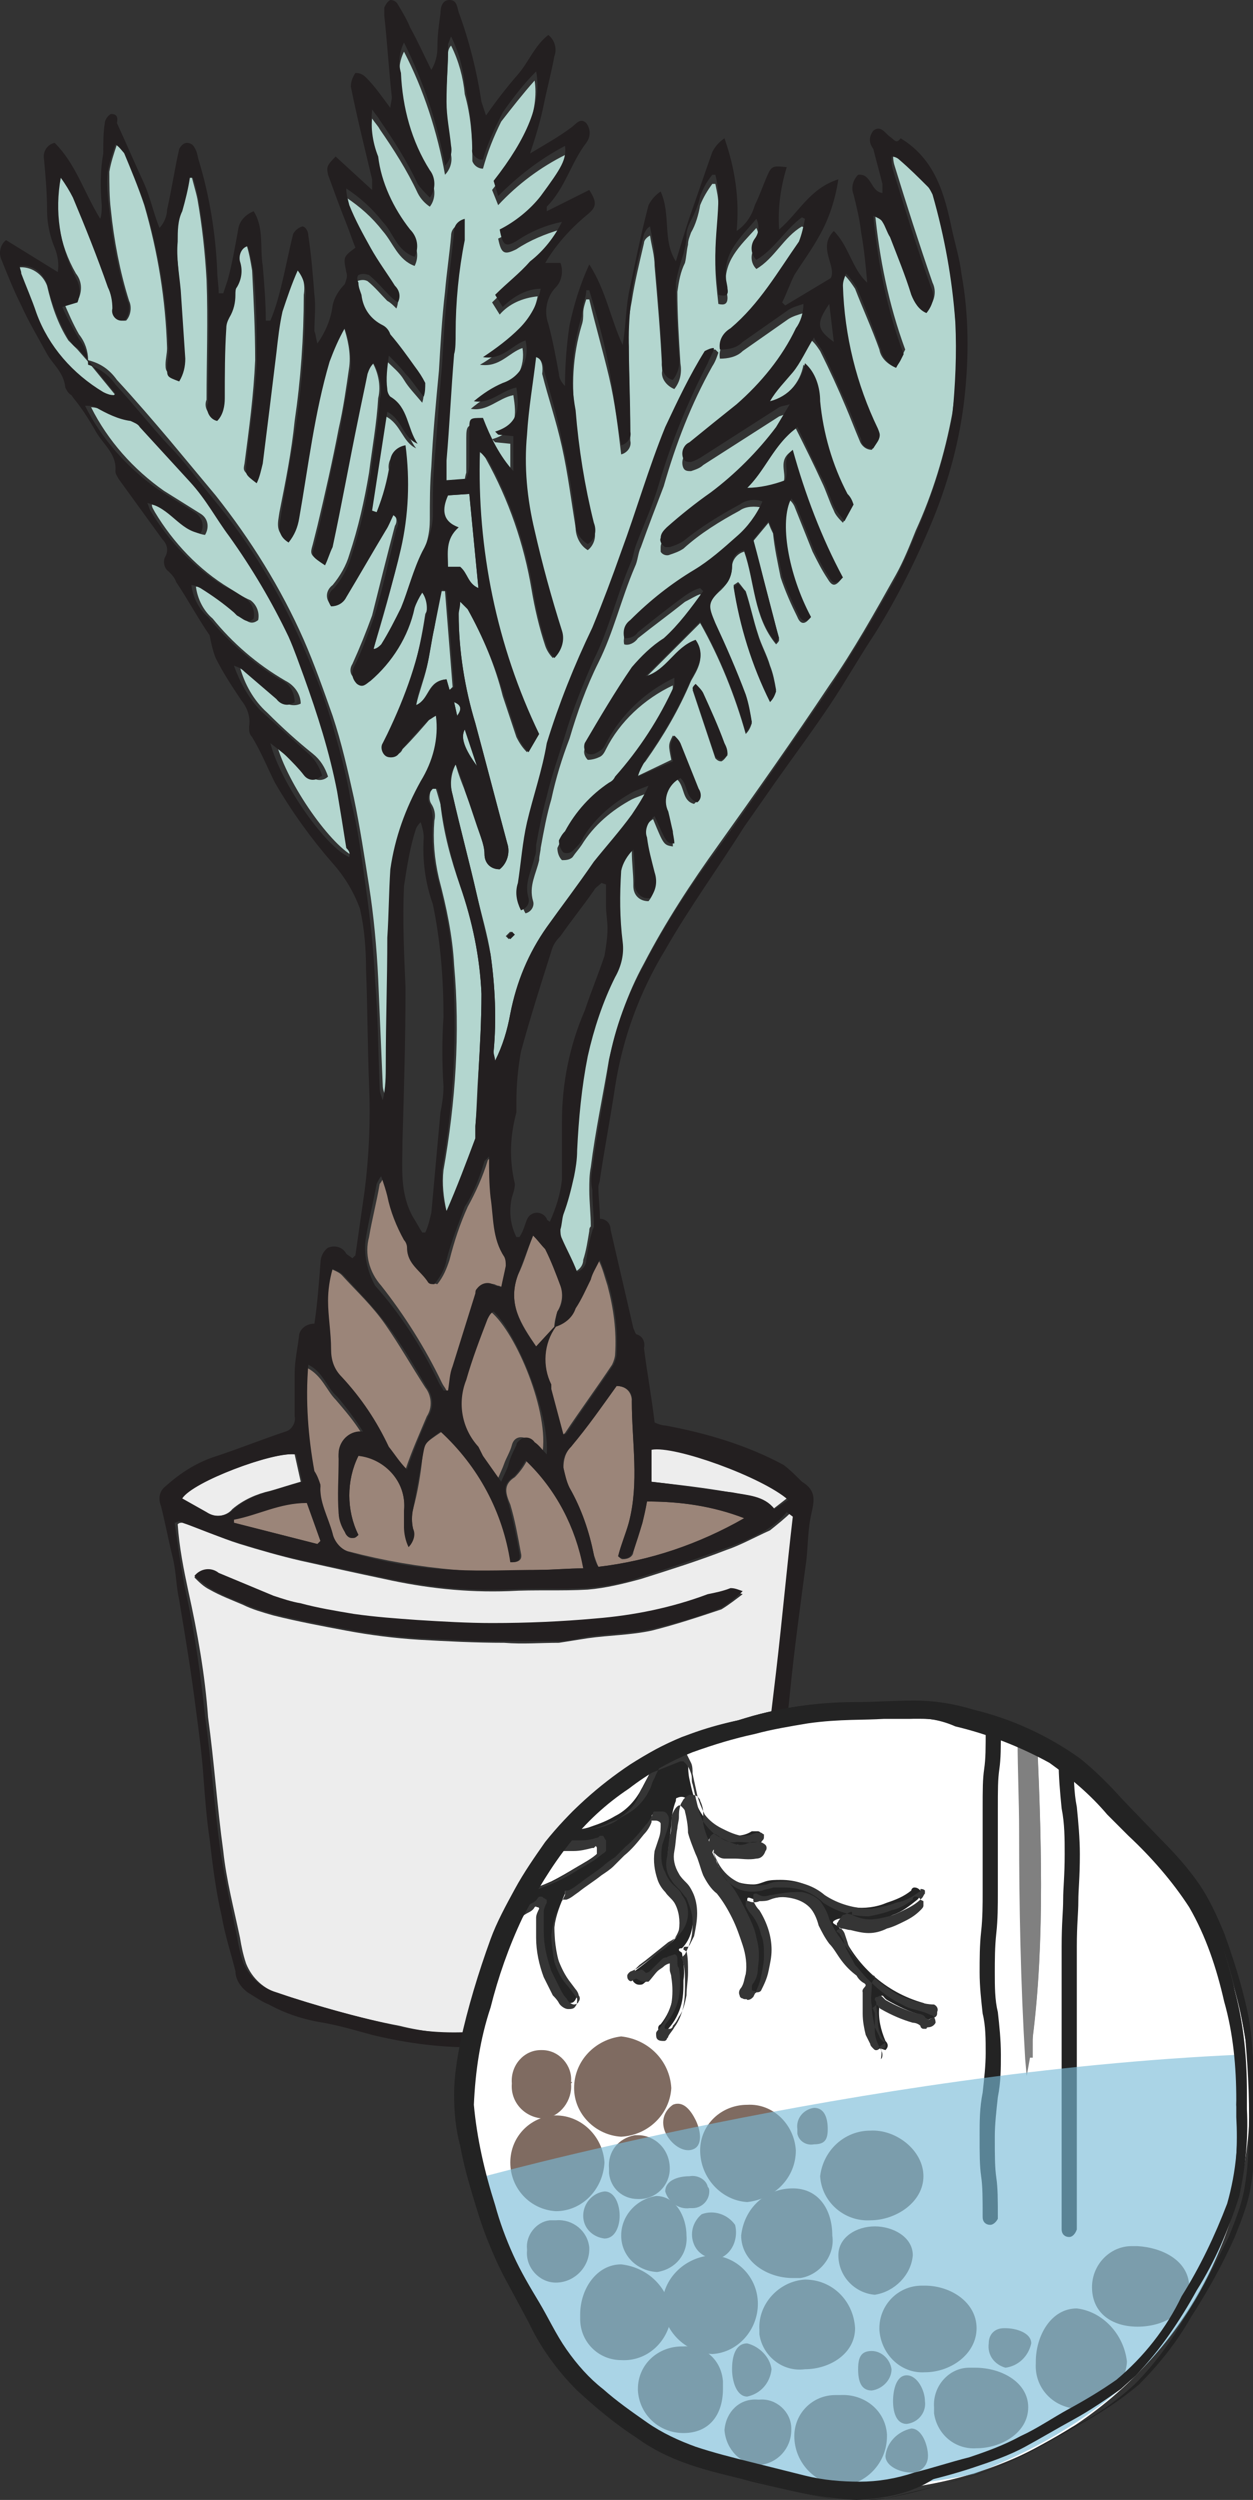 <?xml version="1.0" encoding="utf-8"?>
<!-- Generator: Adobe Illustrator 22.0.0, SVG Export Plug-In . SVG Version: 6.00 Build 0)  -->
<svg version="1.1" id="Layer_1" xmlns="http://www.w3.org/2000/svg" xmlns:xlink="http://www.w3.org/1999/xlink" x="0px" y="0px"
	 viewBox="0 0 82.5 164.5" style="enable-background:new 0 0 82.5 164.5;" xml:space="preserve">
<rect x="0" y="0" width="82.5" height="164.5" fill="#333333" stroke="none"/>
<style type="text/css">
	.st0{fill:#9B8579;}
	.st1{fill:#8DC63F;}
	.st2{fill:#B3D6CF;}
	.st3{fill:#EDEDED;}
	.st4{fill:#231F20;}
	.st5{fill:#FFFFFF;}
	.st6{fill:#232323;}
	.st7{fill:#808080;}
	.st8{fill:#7F6B61;}
	.st9{fill:#353535;}
	.st10{opacity:0.63;}
	.st11{fill:#79BBD8;}
</style>
<title>USP</title>
<path class="st0" d="M29.1,91c0.1,0.2,0.2,0.3,0.3,0.5h0.3c0.1-0.5,0.2-1,0.3-1.6c0.5-1.6,1-3.2,1.5-4.8c0.1-0.4,0.6-0.7,1-0.6
	c0.1,0,0.2,0.1,0.3,0.1c0.1,0,0.2,0.1,0.4,0.1c0.1-0.5,0.2-1,0.3-1.4c0-0.2,0-0.4-0.1-0.6c-0.8-1.2-0.7-2.6-0.9-3.9
	c-0.1-0.9-0.1-1.8-0.1-2.7c-0.1,0.1-0.3,0.2-0.3,0.3c-0.3,1-0.8,2.1-1.3,3c-0.5,1.1-0.9,2.3-1.2,3.5c-0.2,0.6-0.4,1.1-0.8,1.6
	c-0.1,0-0.3-0.1-0.4-0.1c-0.5-0.8-1.4-1.3-1.4-2.3c0-0.2-0.1-0.4-0.2-0.5c-0.5-0.9-0.9-1.9-1.1-2.9c-0.1-0.4-0.2-0.7-0.4-1.3
	c-0.1,0.2-0.2,0.4-0.3,0.5c-0.2,1.2-0.5,2.3-0.7,3.5c-0.3,1.1,0,2.3,0.8,3.2C26.6,86.5,28,88.7,29.1,91z"/>
<path class="st0" d="M36.9,84.6c-0.3-0.8-0.6-1.6-1-2.4c-0.2-0.3-0.5-0.6-0.8-0.9c-0.4,1-0.6,1.8-1,2.6c-0.7,1.9,0.2,3.2,1.2,4.7
	l1.2-1.3l0,0c0-0.3,0.1-0.7,0.2-1C37,85.8,37.1,85.2,36.9,84.6z"/>
<path class="st0" d="M32.3,86.3c-0.1,0.2-0.3,0.3-0.4,0.5c-0.5,1.3-1,2.7-1.4,4c-0.6,1.5-0.2,3.2,0.8,4.4c0.1,0.2,0.2,0.4,0.3,0.6
	l1.1,1.7c0.2-0.5,0.4-0.9,0.5-1.2s0.4-0.8,0.5-1.2c0.1-0.4,0.4-0.6,0.8-0.5c0.2,0,0.3,0.1,0.4,0.3c0.2,0.2,0.5,0.5,0.8,0.8
	C36.2,93,34,87.7,32.3,86.3z"/>
<path class="st1" d="M28.3,82l0.2,0.1l0.8-1.7l-0.3-0.1L28.3,82z"/>
<path class="st2" d="M28.4,52.9c0.2,0.3,0.3,0.7,0.2,1.1c-0.1,1.3,0,2.5,0.3,3.8c0.5,1.9,0.9,3.8,1,5.7C30.3,68,30,72.5,29.2,77
	c-0.1,0.9,0,1.8,0.2,2.7c0.7-1.6,1.3-3.2,1.9-4.8c0-0.3,0-0.5,0-0.8c0.1-1.2,0.1-2.3,0.2-3.5c0.1-1.7,0.2-3.5,0.2-5.2
	c-0.1-2.4-0.6-4.8-1.4-7.1c-0.6-1.7-1.1-3.5-1.3-5.4c-0.1-0.3-0.2-0.7-0.3-1h-0.3C28.3,52.2,28.2,52.6,28.4,52.9z"/>
<path class="st0" d="M22.4,90.6c1.3,1.3,2.3,2.9,3.1,4.6c0.3,0.6,0.7,1.1,1.2,1.5c0.4-1.2,0.9-2.3,1.4-3.5c0.4-0.6,0.3-1.4-0.1-1.9
	c-0.9-1.4-1.7-2.8-2.6-4.1s-1.9-2.2-2.9-3.3c-0.2-0.2-0.5-0.3-0.7-0.4c-0.1,0.7-0.2,1.3-0.3,2c0,1.1,0.2,2.2,0.2,3.2
	C21.7,89.4,22,90.1,22.4,90.6z"/>
<path class="st0" d="M15.4,100.2l5.5,1.4l0.2-0.2l-0.9-2.6c-1.8,0-3.2,0.8-4.8,1.1L15.4,100.2L15.4,100.2z"/>
<path class="st3" d="M15.3,99.3c0.7-0.6,1.6-1,2.5-1.2c0.7-0.2,1.3-0.4,2-0.6l-0.4-1.8c-1.5-0.2-6.8,1.9-7.6,2.9l1.7,0.9
	C14.1,99.9,14.9,99.8,15.3,99.3z"/>
<path class="st0" d="M21.1,97.8C21,99,21.6,100,21.9,101c0.1,0.5,0.6,1,1.1,1.1c2.3,0.6,4.6,1,7,1.2c1.8,0.2,3.7,0.1,5.6,0
	c0.9,0,1.8-0.1,2.9-0.1c-0.5-2.7-1.8-5.2-3.8-7.1c-0.2,0.4-0.5,0.8-0.8,1.1c-0.8,0.5-0.6,1.1-0.3,1.8c0.3,1,0.5,2.1,0.7,3.2
	c0.1,0.4-0.1,0.6-0.6,0.6c-0.5-3.3-2.1-6.3-4.6-8.6C27.9,95,27.9,95,27.8,96s-0.3,2.2-0.6,3.3c-0.1,0.4-0.1,0.9,0,1.3
	c0.1,0.4,0,0.9-0.3,1.2c-0.1-0.4-0.2-0.9-0.3-1.3c0-0.3,0-0.7,0-1c0.2-1.8-1-3.5-2.9-3.7c0,0-0.1,0-0.1,0c-0.8,1.6-0.8,3.6,0,5.2
	c-0.2,0.2-0.5,0.3-0.7,0.1c-0.1-0.1-0.1-0.2-0.2-0.3c-0.2-0.4-0.3-0.8-0.4-1.2c0-1.2,0-2.4,0-3.6c-0.1-0.8,0.4-1.5,1.2-1.7
	c0.1,0,0.2,0,0.3,0c-0.5-0.8-1.1-1.5-1.7-2.2c-0.6-0.6-0.9-1.6-1.9-2.1c-0.2,2.4,0,4.8,0.5,7.1C20.9,97.2,21,97.5,21.1,97.8z"/>
<path class="st2" d="M28.6,41.3c-0.2,0.9-0.3,1.7-0.5,2.6s-0.5,1.6-0.7,2.5c0.9-0.4,0.7-1.6,2-1.7l0.2,0.7l0.2-0.2l-0.5-6.3h-0.3
	L28.6,41.3z"/>
<path class="st2" d="M20.3,44.7c-0.3-0.9-0.6-1.8-1-2.6c-1.1-2.3-2.4-4.6-3.8-6.7c-0.9-1.2-1.7-2.5-2.6-3.6s-2.2-2.4-3.3-3.6
	c-0.1-0.2-0.4-0.4-0.6-0.4c-0.8-0.2-1.6-0.5-2.3-0.9c-0.2,0-0.4-0.1-0.7-0.1c1.1,2.2,2.8,4.1,4.8,5.5c0.8,0.5,1.6,1,2.4,1.5
	c0.5,0.3,0.6,0.9,0.3,1.4c-1.4-0.2-2.1-1.7-3.5-2c0,0.2,0.1,0.3,0.2,0.5c1.2,2,2.9,3.8,4.9,5c0.5,0.3,0.9,0.6,1.4,0.8
	c0.4,0.3,0.6,0.8,0.5,1.3c-0.5,0.4-0.8,0-1.1-0.2c-0.1,0-0.2-0.2-0.2-0.2c-0.7-0.5-1.5-1.1-2.2-1.6c-0.2-0.1-0.4-0.2-0.6-0.2
	c0.1,0.8,0.5,1.6,1.1,2.1c1.3,1.6,2.9,3,4.8,4.1c0.6,0.3,1,0.9,1,1.5c-0.4,0.2-0.9,0.1-1.2-0.2c-0.7-0.6-1.4-1.2-2.1-1.8
	c-0.2-0.1-0.5-0.3-0.7-0.4c0.3,1.1,0.9,2.2,1.8,3c1,1,2,1.9,3,2.7c0.5,0.4,0.8,0.9,1,1.5c-0.3,0.3-0.8,0.3-1.1,0c0,0,0-0.1-0.1-0.1
	c-0.4-0.4-0.7-0.8-1.1-1.2s-0.6-0.5-1.1-0.9c0.7,2.7,3.7,6.9,5.2,7.5c0-0.2,0-0.3,0-0.5c-0.2-1.2-0.4-2.5-0.6-3.7
	C22,49.7,21.2,47.2,20.3,44.7z"/>
<path class="st2" d="M29.4,37.3h0.9c0.4,0.4,0.5,1.1,1.2,1.4l-0.3-3.1l-0.3-3.1l-1.5,0.1c-0.3,0.9-0.4,1.7,0.7,2.1
	C29.2,35.4,29.4,36.3,29.4,37.3z"/>
<path class="st1" d="M25.4,75.1h-0.2l0.1,0.8h0.2V75.1z"/>
<path class="st2" d="M2.3,20.6c0.8,2.2,2.4,4,4.4,5.2C7,25.9,7.3,26,7.5,26.1l0.1-0.1l-1.8-2.2l-0.7-0.8c-0.2-0.2-0.4-0.4-0.6-0.6
	c-0.7-1.1-1.1-2.3-1.4-3.6c-0.3-0.8-1.1-1.3-1.9-1.2c0,0.2,0,0.3,0.1,0.5C1.6,18.8,2,19.7,2.3,20.6z"/>
<path class="st3" d="M47.8,102c-1.8,0.7-3.7,1.3-5.6,1.9c-1.1,0.3-2.3,0.6-3.5,0.7c-1.7,0.1-3.5,0-5.2,0.1c-2.8,0.1-5.5-0.2-8.2-0.8
	c-1.9-0.4-3.7-0.8-5.5-1.2c-1.3-0.3-2.7-0.7-4-1.1s-2.5-1-3.8-1.4c-0.1,0-0.2,0-0.3,0.1c0.1,1.5,0.4,3,0.7,4.4
	c0.6,2.7,1.1,5.5,1.3,8.3c0.4,2.9,0.6,5.9,1,8.8c0.2,1.9,0.7,3.8,1.1,5.7c0.1,0.6,0.2,1.1,0.4,1.7c0.4,1,1.2,1.7,2.2,2
	c2.6,0.8,5.2,1.6,7.9,2.1c1.6,0.4,3.3,0.6,5,0.4c1.8-0.3,3.6-0.2,5.4-0.3c0.9-0.1,1.9-0.3,2.8-0.5c2.3-0.4,4.5-0.9,6.7-1.7
	c0.8-0.3,1.6-0.7,2.5-1.1c0.8-3.2,0.9-6.7,1.3-10.1s0.9-6.7,1.3-10.1s0.7-6.8,1.1-10.2l-0.3-0.2c-0.4,0.4-0.9,0.8-1.4,1.2
	C49.6,101.2,48.7,101.7,47.8,102z M47.5,105.9c-1.5,0.5-3,1-4.6,1.4c-1.4,0.3-2.8,0.3-4.2,0.5c-0.6,0.1-1.3,0.2-1.9,0.3
	c-1.2,0-2.4,0.1-3.6,0c-1.9,0-3.8-0.1-5.6-0.2c-1.6-0.1-3.2-0.3-4.8-0.6s-3.2-0.6-4.8-1c-0.7-0.2-1.4-0.4-2-0.7
	c-0.7-0.3-1.5-0.6-2.2-1c-0.4-0.2-0.7-0.5-1-0.8c0.4-0.5,1.1-0.6,1.6-0.2c1.2,0.5,2.4,1,3.6,1.5c0.6,0.2,1.2,0.4,1.8,0.5
	c1.2,0.2,2.4,0.5,3.5,0.7c1.4,0.2,2.8,0.3,4.2,0.4c1.6,0.1,3.3,0.3,4.9,0.2c2.2,0,4.5-0.2,6.8-0.3c2.5-0.1,5.1-0.7,7.4-1.6
	c0.5-0.2,1-0.3,1.5-0.3c0.3,0,0.5,0.1,0.8,0.2C48.5,105.2,48,105.6,47.5,105.9L47.5,105.9z"/>
<path class="st2" d="M25.9,19c0.3,0.3,0.4,0.8,0.2,1.3c-0.2-0.2-0.4-0.4-0.6-0.5c-0.4-0.4-0.8-0.9-1.3-1.3c-0.2-0.1-0.4-0.1-0.7,0
	c-0.1,0.2-0.1,0.4,0,0.5c0,0.3,0.2,0.5,0.2,0.8c0.1,0.9,0.6,1.6,1.4,2c0.2,0.2,0.4,0.4,0.5,0.6c0.5,0.7,1.1,1.4,1.6,2.1
	c0.3,0.3,0.5,0.7,0.7,1.1c0,0.3,0,0.6-0.1,0.9c-0.5-0.6-0.9-1-1.2-1.5s-0.7-0.8-1.1-1.2c-0.1,0.7-0.2,1.4-0.1,2.2
	c0,0.2,0.1,0.3,0.2,0.5c1.1,0.6,1,2,1.8,3c-0.9-0.4-1-1.6-2-2.1l-1,6.5l0.3,0.1c0.4-1,0.7-2,0.9-3.1c-0.1-0.6,0.3-1.2,1-1.3
	c0,0,0,0,0,0c0.3,2.2,0.2,4.5-0.3,6.8c-0.5,2.2-1.1,4.3-1.8,6.6c0.2-0.1,0.4-0.2,0.5-0.3c0.5-0.8,0.9-1.5,1.3-2.4
	c0.5-1.2,0.8-2.5,1.4-3.7c0.4-0.7,0.6-1.5,0.6-2.4c0-1.2,0-2.3,0.1-3.5c0.1-2.1,0.3-4.2,0.5-6.3c0.1-1.7,0.2-3.5,0.4-5.2
	c0.1-1.2,0.3-2.5,0.4-3.7c0-0.4,0.3-0.7,0.7-0.8c0,0.5,0,0.9,0,1.4c-0.4,2-0.6,4-0.6,6.1c0,0.5,0,1.1-0.1,1.6
	c-0.2,2.3-0.3,4.6-0.5,7c0,0.4,0,0.8,0,1.3l1.3-0.1c0.1-0.3,0.1-0.6,0.2-0.9c0-0.8,0-1.5,0-2.3s0.1-0.9,0.9-0.8
	c0.5,1.3,1.1,2.4,2,3.5v-2.3l-1-0.1l-0.2-0.2c1.7-0.5,1.6-1.6,1.4-2.9c-1,0.2-1.7,1.1-2.8,0.9c0.6-0.5,1.2-0.9,1.9-1.2
	c1.1-0.4,1.7-1.6,1.5-2.8c-0.9,0.3-1.5,1.3-2.8,1.1c0.9-0.5,1.7-1.2,2.4-1.9c0.7-0.7,1.2-1.6,1.4-2.6c-1,0.1-1.9,0.5-2.5,1.2
	l-0.5-0.8c0.8-0.8,1.6-1.4,2.3-2.2c0.9-0.7,1.6-1.6,2.2-2.6c-1,0.3-2,0.7-2.9,1.3c-0.8,0.4-1,0.3-1.2-0.7c1.1-0.5,2-1.3,2.8-2.2
	c1.4-1.8,1.7-2.4,1.6-3.3c-1.6,0.8-3.1,1.9-4.4,3.3l-0.4-1c2.2-2.8,3.1-5.3,2.8-7.2c-0.8,0.9-1.5,1.8-2.2,2.7c-0.5,1-0.9,2-1.2,3.1
	c-0.3,0-0.6-0.2-0.7-0.5c0-0.1,0-0.1,0-0.2c0-1.4-0.1-2.8-0.5-4.2c-0.1-1.1-0.4-2.2-0.9-3.2c-0.1,0.1-0.2,0.3-0.2,0.5
	c0,1.3-0.2,2.5-0.1,3.8c0,1,0.2,1.9,0.3,2.9c0.1,0.5-0.1,1-0.4,1.3c-0.5-2.8-1.4-5.6-2.7-8.1c-0.3,0.6-0.4,1.3-0.2,2
	c0.1,2.3,0.7,4.5,1.9,6.4c0.4,0.5,0.4,1.3,0,1.8c-0.3-0.2-0.6-0.5-0.8-0.9c-0.7-1.5-1.6-2.9-2.5-4.2c-0.1-0.2-0.3-0.4-0.5-0.7
	c-0.1,1,0,2.1,0.4,3.1c0.3,1.8,1,3.4,2.1,4.8c0.5,0.5,0.6,1.2,0.3,1.8c-1.1-0.4-1.4-1.5-2.1-2.3c-0.7-0.9-1.5-1.6-2.4-2.2
	c0,0.4,0.1,0.7,0.2,1.1c0.4,1,0.8,2,1.3,3S25.4,18.1,25.9,19z"/>
<path class="st2" d="M5.2,19.6l-1,0.3c0.3,0.7,0.6,1.4,1,2.1c0.4,0.5,0.6,1.1,0.6,1.7c0.8,0.2,1.4,0.6,1.9,1.3
	c1.2,1.3,2.4,2.7,3.5,4c1,1.2,2,2.4,3,3.6c2.3,2.9,4.3,6.1,5.8,9.5c0.7,1.6,1.3,3.3,1.9,5c0.6,1.8,1,3.6,1.4,5.4
	c0.4,1.9,0.7,3.9,1,5.8s0.5,4,0.6,6.1c0.1,2.3,0.2,4.7,0.3,7c0,0.3,0.1,0.5,0.2,0.8c0.2-0.8,0.2-1.6,0.2-2.4c0-2.8,0.1-5.5,0.1-8.3
	c0-1.5,0-3,0.2-4.5c0.3-2,1-4,2-5.8c0.8-1.3,1.2-2.8,1-4.3c-0.2,0.1-0.3,0.2-0.5,0.3c-0.6,0.7-1.2,1.4-1.9,2.1
	c-0.1,0.3-0.5,0.5-0.8,0.3c0,0,0,0,0,0c-0.3-0.2-0.5-0.6-0.3-0.9c0,0,0,0,0,0c0.1-0.2,0.2-0.4,0.3-0.6c1.2-2.4,1.9-5,2.3-7.7
	c0.3-0.5,0.2-1.2-0.2-1.7c-0.2,0.3-0.4,0.7-0.5,1c-0.5,1.9-1.5,3.5-2.9,4.8c-0.3,0.3-0.5,0.6-0.9,0.2C23,44.5,23,44,23.2,43.7
	c0.5-1.1,0.9-2.1,1.3-3.2c0.5-2,1-4,1.5-5.9c0.2-0.3,0.1-0.7-0.2-0.9c-0.2,0.4-0.3,0.7-0.5,1c-0.9,1.5-1.7,2.9-2.6,4.4
	c-0.2,0.4-0.6,0.6-1,0.6c-0.3-0.4-0.2-0.9,0.2-1.2c0,0,0,0,0,0c0.5-0.6,0.9-1.3,1.1-2c0.6-1.8,1-3.6,1.3-5.4
	c0.2-1.6,0.5-3.2,0.6-4.9c0.2-0.8,0-1.7-0.4-2.4c-0.1,0.2-0.3,0.5-0.4,0.7c-0.2,1-0.5,1.9-0.6,2.9c-0.6,2.8-1.1,5.6-1.7,8.5
	c-0.1,0.4-0.3,0.8-0.5,1.2c-0.9-0.6-0.9-0.6-0.7-1.3c0.1-0.4,0.2-0.8,0.3-1.2c0.5-2.1,1-4.3,1.4-6.4c0.3-1.3,0.5-2.7,0.7-4.1
	c0.1-0.9-0.1-1.8-0.4-2.7c-0.4,0.7-0.7,1.5-1,2.2c-1.1,3.4-1.4,6.9-2,10.3c-0.1,0.6-0.3,1.2-0.7,1.6c-0.8-0.5-0.6-1.1-0.5-1.8
	c0.4-2,0.8-4,1-6c0.4-2.7,0.6-5.5,0.6-8.3c0.1-0.6,0-1.3-0.5-1.8c-0.4,0.9-0.7,1.8-1,2.7c-0.2,0.9-0.3,1.8-0.4,2.7
	c-0.3,2.4-0.6,4.9-0.9,7.3c-0.1,0.5-0.2,0.9-0.4,1.3c-0.8-0.6-0.8-0.6-0.7-1.1c0.3-2.3,0.6-4.5,0.7-6.8c0-2-0.1-3.9-0.2-5.9
	c-0.1-0.6-0.2-1.2-0.4-1.8c-0.4,0.1-0.6,0.6-0.5,1c0.2,0.6,0.1,1.2-0.2,1.7c-0.1,0.2-0.1,0.3-0.1,0.5c0.1,0.5-0.1,1.1-0.4,1.5
	c-0.1,0.2-0.2,0.5-0.2,0.7c0,1.5-0.1,3.1-0.1,4.6c0,0.5-0.1,1.1-0.5,1.5c-0.5-0.2-0.8-0.7-0.6-1.2c0-2.6,0.1-5.2,0-7.9
	c-0.1-1.8-0.3-3.6-0.6-5.3c-0.1-0.5-0.3-1.1-0.4-1.6h-0.2c-0.1,0.7-0.3,1.5-0.5,2.2c-0.2,0.6-0.3,1.3-0.3,2c0,1.1,0.2,2.1,0.2,3.2
	c0.1,1.5,0.2,3,0.3,4.5c0,0.5-0.1,1-0.4,1.5c-0.7-0.4-0.8-0.4-0.8-0.9c0-0.4,0.1-0.7,0.1-1.1c-0.1-3.2-0.6-6.3-1.5-9.4
	c-0.4-1.2-0.9-2.4-1.4-3.6C8,9.9,7.9,9.7,7.7,9.5c-0.2,0.6-0.4,1.2-0.5,1.8c0,0.8,0,1.7,0.1,2.5c0.2,2,0.6,4.1,1.2,6
	c0.2,0.4,0.1,1-0.2,1.3c-0.4,0-0.8-0.3-0.8-0.7c0-0.1,0-0.1,0-0.2c0-0.5-0.1-0.9-0.3-1.4C6.5,16.9,5.7,15,4.9,13
	c-0.2-0.5-0.5-0.9-0.9-1.4c-0.5,2.2-0.1,4.5,1,6.4C5.4,18.5,5.4,19.1,5.2,19.6z"/>
<path class="st0" d="M37.1,96.6c0.1,0.5,0.2,0.9,0.4,1.3c0.8,1.4,1.3,2.9,1.6,4.4c0.1,0.3,0.2,0.6,0.3,0.8c3.4-0.4,6.7-1.5,9.6-3.2
	c-2-0.8-4.2-1.1-6.4-1.1c-0.1,0.5-0.2,0.9-0.3,1.4c-0.2,0.6-0.4,1.2-0.6,1.9c0,0.3-0.3,0.5-0.7,0.5c-0.1,0-0.2-0.1-0.3-0.2
	c0.2-0.8,0.5-1.4,0.7-2.2c0.7-2.7,0.2-5.3,0.2-8c0-0.6-0.4-1-1-1c-1,1.4-2,2.7-3,4C37.2,95.6,37.1,96.1,37.1,96.6z"/>
<path class="st0" d="M37.8,86.1c-0.2,0.6-0.7,1-1.3,1.2c-0.8,1.1-0.9,2.6-0.3,3.8c0,0.1,0,0.2,0,0.3l0.8,3c0.1,0,0.2-0.1,0.2-0.1
	c1-1.5,2.1-3,3.1-4.5c0.1-0.2,0.2-0.5,0.2-0.7c0.1-1.5-0.1-3-0.5-4.5c-0.2-0.6-0.3-1.1-0.6-1.7c-0.3,0.6-0.5,0.9-0.7,1.3
	C38.5,84.8,38.2,85.5,37.8,86.1z"/>
<path class="st3" d="M50.9,99.3l0.9-0.7c-1.6-1.5-7.4-3.6-9-3.3v2.2c1.9,0.2,3.6,0.4,5.3,0.7C49.1,98.4,50.2,98.4,50.9,99.3z"/>
<path class="st2" d="M50.6,26.5c1.2-0.3,2.1-1.3,2.3-2.5c0.7,0.7,1,1.6,1,2.5c0.2,2.1,0.8,4.2,1.8,6.1c0.1,0.2,0.2,0.5,0.4,0.7
	l-0.6,1.1c-0.2-0.2-0.5-0.5-0.6-0.8c-0.3-0.6-0.5-1.3-0.8-1.9c-0.5-1.1-1.1-2.3-1.7-3.5c-1.5,1.1-2,2.8-3.3,4c0.9,0,1.7-0.2,2.5-0.5
	c0.2-0.6-0.4-1.4,0.5-2c0.7,2.9,1.8,5.7,3.3,8.4c-0.4,0.5-0.6,0.5-0.9,0c-0.4-0.6-0.7-1.2-1-1.8c-0.4-1-0.8-2-1.2-3
	c-0.1-0.2-0.2-0.3-0.3-0.4c-0.9,1.5-0.3,4.9,1.3,7.8c-0.3,0.4-0.6,0.4-0.8-0.1c-0.4-0.8-0.8-1.7-1.1-2.6c-0.2-1-0.4-1.9-0.5-2.9
	c-0.1-0.2-0.2-0.4-0.3-0.7l-1,1.2c0.6,2.3,1.2,4.4,1.7,6.5c0,0.1-0.1,0.2-0.2,0.3c-1.5-1.8-1.4-4.1-2.1-6.1c-0.4,0.1-0.8,0.5-0.8,1
	c0,0.6-0.3,1.1-0.7,1.5c-1,0.9-0.9,1.1-0.4,2.3c0.7,1.6,1.4,3.1,2,4.7c0.2,0.6,0.3,1.2,0.4,1.8c-0.1,0.3-0.2,0.5-0.4,0.7
	c-0.7-2.5-1.7-5-3-7.3l-3.6,3.6c1.4-0.4,2-1.9,3.3-2.4c0.7,1,0.1,1.9-0.3,2.6c-0.8,1.9-1.8,3.6-3,5.3c-0.3,0.3-0.5,0.7-0.6,1
	l2.3-1.1C44,49,44,49,44.3,48.4c0.2,0.1,0.3,0.3,0.4,0.5c0.4,1,0.8,2,1.2,3c0.2,0.3,0.2,0.7-0.1,0.9c0,0-0.1,0.1-0.1,0.1
	c-0.8-0.2-0.6-1.1-1.1-1.6c-0.8,0.4-1.2,1.4-0.8,2.2c0.2,0.5,0.3,0.9,0.4,1.4c0.1,0.3,0.1,0.6,0.1,0.8c-0.6-0.1-0.6-0.1-1.3-1.8
	c-0.5,0.3-0.7,0.9-0.5,1.4c0.1,0.8,0.3,1.6,0.5,2.3c0.2,0.6,0.1,1.2-0.3,1.7c-0.6,0-1-0.4-1-1c0-0.1,0-0.1,0-0.2
	c0-0.6-0.1-1.3-0.1-2.1c-0.5,0.3-0.8,0.8-0.8,1.4c-0.2,1.6-0.1,3.1,0.1,4.7c0,0.8-0.2,1.6-0.5,2.3c-0.8,1.7-1.4,3.4-1.8,5.2
	c-0.4,2.1-0.6,4.1-0.7,6.2c0,0.6-0.1,1.1-0.2,1.7c-0.2,0.8-0.4,1.7-0.8,2.4c-0.1,0.3-0.1,0.7-0.2,1c0,0.2,0,0.4,0.1,0.6
	c0.3,0.7,0.6,1.5,1,2.2c0.3-0.1,0.6-0.4,0.6-0.8c0.2-0.6,0.3-1.3,0.4-1.9c0-0.1,0-0.2,0.1-0.3c0-0.8-0.1-1.6-0.1-2.4
	c0-0.5,0-1,0.1-1.5c0.3-2.4,0.8-4.7,1.2-7.1c0.5-2.2,1.2-4.3,2.3-6.3c1.4-2.7,3.1-5.3,4.9-7.8c2.5-3.5,4.9-6.9,7.3-10.5
	c1.6-2.3,3-4.8,4.4-7.3c0.5-0.9,0.9-1.9,1.3-2.9c1.1-2.4,1.9-5,2.4-7.7c0.3-2.1,0.4-4.1,0.2-6.2c-0.2-2.9-0.7-5.7-1.4-8.5
	c0-0.2-0.1-0.3-0.3-0.5c-0.6-0.6-1.3-1.2-1.9-1.8c-0.2-0.1-0.3-0.1-0.5-0.2c0,0.3,0,0.6,0.1,0.9c0.8,2.6,1.6,5.1,2.5,7.7
	c0.3,0.6,0.1,1.3-0.3,1.7c-0.5-0.3-0.8-0.7-1-1.2c-0.5-1.3-0.9-2.5-1.4-3.8c-0.1-0.3-0.3-0.7-0.5-1c-0.2-0.2-0.4-0.3-0.6-0.4
	c0.3,3.1,0.9,6.1,2,9.1c0,0-0.1,0.2-0.2,0.4S59.1,24,59,24.2c-0.5-0.2-1-0.6-1.1-1.2c-0.5-1.4-1.1-2.7-1.6-4
	c-0.2-0.3-0.4-0.6-0.7-0.9c-0.1,0.3-0.1,0.5-0.2,0.8c0.1,3.2,0.9,6.4,2.3,9.4c0.3,0.5,0.3,0.5-0.3,1.3c-0.4,0-0.7-0.3-0.8-0.6
	c-0.3-0.7-0.6-1.5-0.9-2.2c-0.5-1.2-1.1-2.5-1.7-3.7c-0.2-0.3-0.4-0.6-0.7-0.8c-0.5,0.9-0.9,1.6-1.4,2.3S51,25.8,50.6,26.5z
	 M47.5,50.1c-0.2,0-0.3-0.1-0.4-0.2c-0.5-1.5-1-3-1.5-4.5c0.1-0.1,0.1-0.2,0.2-0.3c0.2,0.2,0.4,0.4,0.5,0.6c0.5,1.1,0.9,2.2,1.4,3.3
	c0.1,0.2,0.2,0.5,0.2,0.7C47.8,49.8,47.7,50,47.5,50.1z M50.7,46.1c-1.2-2.4-2-5-2.4-7.6l0.3-0.2c0.2,0.2,0.3,0.4,0.5,0.6
	c0.3,0.9,0.5,1.9,0.8,2.8c0.2,0.7,0.6,1.4,0.8,2.1c0.2,0.5,0.3,1,0.4,1.6C51,45.7,50.9,45.9,50.7,46.1L50.7,46.1z"/>
<path class="st2" d="M29.9,46.2l0.2,0.9C30.4,46.7,30.4,46.4,29.9,46.2z"/>
<path class="st2" d="M30.6,48c-0.3,0.5,0,1.3,0.8,2.4L30.6,48z"/>
<path class="st2" d="M35.2,23.4c-0.3,1.7-0.5,3.4-0.6,5.1c-0.2,2.1,0,4.2,0.5,6.3c0.5,2.3,1.1,4.5,1.8,6.7c0.2,0.6,0,1.3-0.5,1.8
	c-0.2-0.2-0.4-0.5-0.5-0.8c-0.4-1.2-0.7-2.5-0.9-3.7c-0.5-3-1.5-5.9-3-8.6c-0.1-0.2-0.3-0.4-0.5-0.5c-0.2,6.4,1.1,12.8,3.9,18.6
	l-0.7,1.2c-0.3-0.3-0.5-0.6-0.7-1c-0.3-0.9-0.6-1.8-0.9-2.7c-0.5-2-1.3-3.9-2.3-5.7c-0.1-0.2-0.3-0.4-0.5-0.5
	c-0.1,0.4-0.1,0.6-0.1,0.8c0,2.4,0.4,4.9,1.1,7.2c0.7,2.6,1.4,5.3,2.1,7.9c0.2,0.6,0,1.3-0.5,1.7c-0.6,0-1-0.4-1-1
	c0-0.3-0.1-0.7-0.2-1c-0.3-1.1-0.7-2.1-1.1-3.2c-0.2-0.5-0.4-1-0.6-1.7c-0.3,0.6-0.4,1.3-0.2,2c0.5,2.2,1.1,4.4,1.6,6.6
	c0.3,1.3,0.7,2.6,0.9,3.9c0.3,2.1,0.4,4.3,0.2,6.4c0,0.2,0,0.4,0.1,0.6c0.5-1,0.8-2,1-3.1c0.4-2,1.2-3.9,2.4-5.6
	c0.9-1.4,1.9-2.6,3-3.9c0.8-1,1.7-2.1,2.5-3.1c0.4-0.6,0.8-1.2,1.1-1.9c-0.5,0.2-0.8,0.3-1,0.4c-1.3,0.7-2.5,1.7-3.3,3
	c-0.2,0.3-0.4,0.5-0.6,0.8c-0.2,0.2-0.5,0.2-0.7,0.2c-0.2-0.2-0.3-0.5-0.3-0.8c0.1-0.2,0.2-0.5,0.4-0.6c0.7-1.3,1.7-2.4,2.9-3.2
	c0.1-0.1,0.3-0.2,0.4-0.4c1.5-1.8,2.8-3.8,3.9-6c0-0.2,0-0.4,0-0.5c-1.9,0.9-3.5,2.4-4.4,4.2c-0.1,0.2-0.2,0.4-0.4,0.5
	c-0.2,0.1-0.5,0.2-0.8,0.2c-0.2-0.2-0.3-0.5-0.2-0.7c1-1.7,2-3.4,3.1-5c0.6-0.7,1.4-1.3,2.1-1.9c1-1,1.8-2,2.6-3.1l-0.2-0.2
	c-0.3,0.1-0.6,0.3-1,0.5c-1,0.8-2.1,1.6-3.1,2.4c-0.2,0.3-0.6,0.5-0.9,0.4c-0.1-0.4,0.1-0.9,0.4-1.2c1.3-1.2,2.7-2.3,4.2-3.3
	c1-0.6,2-1.4,2.8-2.2c0.8-0.6,1.4-1.4,1.7-2.3c-0.5-0.1-1.1-0.1-1.5,0.2c-1.3,0.7-2.6,1.5-3.7,2.5c-0.3,0.2-0.6,0.3-0.9,0.4
	c-0.2,0.1-0.5,0-0.6-0.2c0-0.1,0-0.2,0-0.3c0-0.3,0.2-0.5,0.4-0.7c1-0.8,1.9-1.6,2.9-2.3c1.6-1.2,3.1-2.7,4.3-4.3
	c0.3-0.5,0.7-1,0.9-1.5c-0.2,0-0.4,0.1-0.7,0.2l-5,3.2c-0.2,0.2-0.5,0.3-0.8,0.4c-0.2,0-0.4,0-0.5-0.2c-0.1-0.2-0.1-0.5,0-0.7
	c0.1-0.1,0.2-0.3,0.4-0.4c1-0.8,2-1.7,3.1-2.5c1.6-1.4,3-3.1,3.9-5c0.4-0.5,0.6-1,0.5-1.6c-0.3,0.1-0.7,0.2-1,0.4
	c-1,0.7-2,1.4-3,2.1c-0.4,0.4-1,0.5-1.5,0.5c-0.1-0.6,0.2-1.1,0.7-1.4c1.9-1.5,3.1-3.7,4.5-5.7c0.2-0.5,0.4-1,0.4-1.5l-0.2-0.1
	c-1.2,0.7-1.8,2.1-3,2.8c-0.4-0.4-0.4-1-0.1-1.4c0.3-0.4,0.3-0.9,0.1-1.3c-1.1,1.2-2.2,2.2-2,3.9c0,0.2,0.1,0.5,0.1,0.7
	c0,0.4-0.2,0.5-0.6,0.4c-0.1-0.9-0.2-1.8-0.2-2.6c0-1.3,0.2-2.6,0.2-3.9c0-0.5-0.1-0.9-0.2-1.4h-0.2c-0.3,0.4-0.6,0.9-0.8,1.4
	c-0.1,0.6-0.3,1.3-0.6,1.8c-0.1,0.3-0.2,0.5-0.2,0.8c-0.1,0.4-0.1,0.8-0.2,1.2c-0.3,0.6-0.4,1.2-0.5,1.9c0,1.5,0.1,3.1,0.2,4.7
	c0.1,0.6,0,1.2-0.4,1.7c-0.5-0.2-0.9-0.7-0.8-1.2c-0.1-2.3-0.3-4.6-0.5-6.9c0-0.7-0.2-1.3-0.3-2c-0.2,0.1-0.4,0.3-0.4,0.5
	c-0.3,1.3-0.6,2.5-0.8,3.8c-0.2,1-0.3,2-0.2,3c0,2.1,0.1,4.1,0.1,6.2c0.1,0.4-0.2,0.8-0.6,0.9c-0.2-1.7-0.4-3.4-0.8-5.1
	s-0.9-3.4-1.3-5.1h-0.2c-0.1,0.3-0.2,0.6-0.2,0.9c0,0.3,0,0.5-0.1,0.8c-0.6,2-0.7,4.1-0.4,6.1c0.2,2.5,0.6,4.9,1.2,7.3
	c0.2,0.5,0,1.1-0.4,1.4c-0.5-0.3-0.8-0.9-0.8-1.5c-0.3-1.8-0.5-3.5-0.9-5.3s-0.9-3.2-1.3-4.8C35.8,23.8,35.5,23.5,35.2,23.4z
	 M33.5,61.8c-0.1-0.1-0.1-0.1-0.2-0.2c0.1-0.1,0.2-0.2,0.3-0.3l0.2,0.2L33.5,61.8z M39.1,41.4c0.7-1.6,1.3-3.3,1.9-5
	c1-2.7,1.8-5.5,2.9-8.2c0.8-1.7,1.6-3.4,2.6-5c0.2-0.1,0.4-0.2,0.6-0.2l0.2,0.2c-0.1,0.3-0.2,0.6-0.4,0.9c-1.4,2.5-2.4,5.1-3.2,7.9
	c-0.5,1.3-1,2.6-1.5,4c-0.2,0.4-0.2,0.9-0.4,1.3c-0.9,2.1-1.4,4.3-2.4,6.3c-0.8,1.6-1.4,3.3-1.9,5c-0.5,1.3-0.9,2.6-1.2,4
	c-0.3,1-0.5,2.1-0.7,3.2c0,0.2-0.1,0.5-0.1,0.8c-0.2,0.9-0.7,1.7-0.4,2.7c0.1,0.3-0.1,0.7-0.5,0.8c0,0,0,0,0,0
	c-0.3-0.5-0.4-1.2-0.2-1.8c0.2-1.3,0.3-2.7,0.6-4c0.4-1.7,0.9-3.4,1.4-5.1C36.9,46.5,37.9,43.9,39.1,41.4L39.1,41.4z"/>
<path class="st4" d="M1.4,20.1c0.5,1.1,1.1,2.1,1.7,3.2c0.4,0.7,1.1,1.2,1.2,2.2c0.1,0.2,0.2,0.4,0.4,0.5c0.2,0.3,0.4,0.5,0.6,0.8
	c0.3,0.4,0.6,0.9,0.9,1.4c0.5,1,1.5,1.6,1.4,2.8c0,0.2,0.1,0.3,0.2,0.5l2.9,4c0.3,0.3,0.4,0.7,0.2,1.1c-0.2,0.3-0.1,0.8,0.2,1
	c0.2,0.2,0.4,0.4,0.5,0.7c0.8,1.2,1.5,2.5,2.2,3.5c0.1,0.5,0.2,1,0.4,1.5c0.5,1,1.1,1.9,1.7,2.8c0.4,0.5,0.6,1.1,0.5,1.7
	c0,0.3,0,0.5,0.2,0.7c0.6,1,1,2,1.5,3c1.1,1.9,2.4,3.7,3.8,5.3c0.8,0.9,1.4,1.9,1.8,3c0.3,1.3,0.4,2.7,0.4,4
	c0.1,2.5,0.1,5.1,0.2,7.6c0.1,2.3,0,4.7-0.3,7c-0.2,1.4-0.4,2.8-0.6,4.2c-0.1,0.1-0.1,0.1-0.2,0.2c-0.1-0.1-0.3-0.2-0.4-0.3
	c-0.2-0.4-0.7-0.6-1.2-0.4c-0.3,0.2-0.5,0.6-0.5,1c-0.1,1.3-0.2,2.7-0.4,4c-0.5,0-0.9,0.3-1,0.7c-0.1,0.9-0.3,1.7-0.3,2.6
	s0,1.9,0,2.8c0.1,0.4-0.2,0.9-0.6,1c-1.5,0.5-3,1.1-4.5,1.6c-1.3,0.4-2.4,1.1-3.4,2c-0.4,0.3-0.5,0.8-0.3,1.3
	c0.3,1.2,0.5,2.3,0.8,3.5c0.2,0.9,0.2,1.8,0.4,2.7c0.4,2.4,0.8,4.8,1.1,7.2c0.2,1.5,0.4,3,0.5,4.5c0.1,1.3,0.2,2.7,0.4,4
	c0.2,1.7,0.4,3.4,0.8,5.1c0.2,1.2,0.6,2.4,0.9,3.6c0,0.6,0.4,1.1,0.8,1.4c0.5,0.3,0.9,0.6,1.4,0.8c1.1,0.6,2.3,1,3.6,1.2
	c1.1,0.2,2.1,0.5,3.2,0.8c2.9,0.7,5.8,1,8.8,0.7c1.1-0.1,2.2,0,3.3-0.2c2.5-0.3,5-0.8,7.5-1.6c1-0.4,2.2-0.6,3.3-0.6
	c0.2,0,0.3-0.1,0.5-0.2c0.8-0.5,1.4-1.2,1.8-2.1c0.3-0.8,0.5-1.6,0.6-2.4c0-0.8,0.1-1.6,0.2-2.4c0.3-2.5,0.5-4.9,0.8-7.4
	c0.2-2.1,0.5-4.1,0.7-6.2c0.3-3,0.7-5.9,1.1-8.9c0.1-1,0.1-2,0.3-2.9s0.4-1.6-0.6-2.2c-0.4-0.4-0.8-0.8-1.2-1.1
	c-2.4-1.3-5.1-2.1-7.8-2.6c-0.2,0-0.5-0.1-0.7-0.2c-0.2-1.7-0.5-3.3-0.7-4.9c0.1-0.4-0.1-0.8-0.5-0.9c-0.1-0.1-0.1-0.2-0.2-0.4
	c-0.5-2.2-1-4.3-1.5-6.5c0-0.4-0.3-0.7-0.7-0.7c0-0.7-0.1-1.4-0.1-2.1c0-0.2,0.1-0.3,0.1-0.5c0.3-2,0.7-4.1,1-6.1
	c0.5-3.2,1.6-6.2,3.3-9c1.6-2.8,3.5-5.4,5.2-8.1c0.7-1,1.4-2,2.1-3c1.2-1.7,2.4-3.3,3.6-5.1c1-1.5,1.9-3.1,2.9-4.6
	c1.5-2.4,2.8-5,3.9-7.7c1-2.5,1.7-5.1,2-7.8c0.3-2.7,0.3-5.5-0.2-8.2c-0.1-0.9-0.4-1.9-0.6-2.8c-0.5-2.4-1.1-4.7-3.4-6.1
	C59,9.5,58.9,9.2,58.6,9S58,8.2,57.5,8.6c-0.3,0.4-0.3,0.8,0,1.2c0.2,0.8,0.4,1.5,0.6,2.3c0,0.2,0,0.4,0,0.6
	c-0.8-0.1-0.7-1.3-1.6-1.2c-0.3,0.3-0.5,0.8-0.3,1.3c0.2,0.8,0.4,1.6,0.5,2.5c0.2,1.1,0.3,2.2,0.4,3.3c-1-0.9-1.2-2.4-2.2-3.4
	c-1.1,1.1,0.2,2.3-0.2,3.1l-3,1.8l-0.2-0.2c0.3-0.6,0.5-1.2,0.8-1.8c0.5-0.8,1.1-1.6,1.6-2.5c0.7-1.2,1.1-2.5,1.3-3.8
	c-1.9,0.6-2.6,2.2-3.9,3.3c-0.1-1.4,0.1-2.8,0.5-4.1c-0.9-0.1-1-0.1-1.3,0.6s-0.5,1.3-0.8,1.9c-0.2,0.7-0.6,1.3-1.2,1.7
	c0.2-2.1-0.1-4.1-0.8-6.1c-0.3,0.2-0.6,0.5-0.8,0.9c-0.5,1.4-1,2.9-1.5,4.3c-0.3,0.9-0.6,1.9-0.9,2.9c-0.9-1.4-0.3-3-1-4.6
	c-0.3,0.2-0.6,0.5-0.8,0.9c-0.5,1.9-0.9,3.9-1.3,5.8c-0.2,1.1-0.2,2.2-0.4,3.4c-0.8-1.7-1.1-3.6-2.2-5.3c-0.6,1.3-1,2.6-1.3,4
	c-0.2,1.3-0.3,2.7-0.3,4c-0.2-0.2-0.4-0.5-0.4-0.8c-0.2-1.1-0.4-2.2-0.7-3.3c-0.3-0.8-0.1-1.8,0.5-2.4c0.4-0.4,0.5-1.1,0.3-1.6l-1,0
	c0.7-1.2,1.7-2.3,2.8-3.2c0.6-0.5,0.6-0.8,0.1-1.6L36,13.9c0-0.1,0-0.2,0-0.3c1.2-1.2,1.6-2.9,2.6-4.2c0.3-0.4,0.3-0.9,0-1.3
	c-0.4-0.4-0.7,0.1-1,0.3c-0.8,0.6-1.7,1.1-2.7,1.7c0.4-1.2,0.7-2.2,0.9-3.2s0.5-2.1,0.7-3.2c0.2-0.5,0-1.1-0.4-1.4
	c-0.9,0.7-1.3,1.8-2,2.6S32.7,6.6,32,7.6c-0.1-0.3-0.2-0.6-0.3-0.9c-0.3-2-0.8-4-1.5-5.9C30.1,0.5,30.1,0,29.6,0S29,0.5,29,0.9
	c-0.1,0.7-0.2,1.4-0.2,2.2c0,0.5-0.1,1-0.4,1.5c-0.5-1-0.9-1.9-1.4-2.8c-0.2-0.5-0.5-1-0.8-1.5C26.1,0.1,25.9,0,25.7,0
	c-0.2,0.1-0.3,0.3-0.4,0.5c0,0.2,0,0.4,0,0.5c0.2,1.8,0.3,3.6,0.5,5.4c0,0.2-0.1,0.5-0.1,0.7c-0.6-0.8-1-1.4-1.6-2
	c-0.2-0.2-0.4-0.3-0.7-0.3c-0.2,0.3-0.3,0.6-0.3,0.9c0.4,2,0.9,4,1.4,6.1c0,0.2,0,0.5,0,0.7l-2.4-2.2c-0.6,0.6-0.6,0.7-0.5,1.2
	c0.4,1.1,0.8,2.2,1.2,3.2c0.2,0.5,0.4,1.1,0.6,1.6c-0.8,0.6-0.8,0.6-0.6,1.6c0.1,0.3,0,0.5-0.1,0.8c-0.4,0.4-0.7,0.9-0.8,1.4
	c-0.1,0.9-0.5,1.8-1,2.5c-0.1-0.3-0.1-0.6-0.2-0.8c0-0.8,0.1-1.6,0-2.4c-0.1-1.3-0.2-2.6-0.4-3.9c0-0.3-0.2-0.6-0.4-0.6
	c-0.3,0.1-0.5,0.3-0.6,0.5c-0.3,1.2-0.5,2.3-0.8,3.5c-0.2,0.8-0.4,1.5-0.7,2.2h-0.3c0-1.2-0.1-2.4-0.2-3.6c-0.2-1.2,0.1-2.5-0.6-3.6
	c-0.5,0.2-0.9,0.6-1,1.1c-0.2,1.1-0.4,2.3-0.7,3.4c-0.1,0.3-0.2,0.6-0.3,0.9h-0.3c0-0.5-0.1-1-0.1-1.5c-0.1-2.4-0.5-4.9-1.2-7.2
	c-0.1-0.3-0.1-0.6-0.3-0.9c-0.1-0.2-0.3-0.3-0.5-0.3c-0.2,0-0.4,0.2-0.5,0.4c-0.3,1.3-0.5,2.7-0.8,4c0,0.4-0.2,0.9-0.5,1.2
	c-0.4-1-0.6-2-1-2.9c-0.6-1.3-1.2-2.7-1.8-4C7.8,7.6,7.6,7.5,7.3,7.5C7.1,7.6,6.9,7.9,6.9,8.1c-0.1,0.6-0.1,1.3-0.1,2
	c-0.2,1.1-0.2,2.2-0.1,3.4c0,0.3,0,0.6-0.1,0.9c-1.1-1.8-1.6-3.6-3-5C3.1,9.5,2.8,10,2.9,10.5c0.1,1.1,0.2,2.2,0.2,3.4
	c0,0.8,0.2,1.7,0.5,2.4c0.2,0.5,0.3,1.1,0.2,1.6l-3.4-2.1c-0.4,0.3-0.5,0.9-0.3,1.3C0.5,18.1,0.9,19.1,1.4,20.1z M23,56.4
	c-1.5-0.6-4.5-4.8-5.2-7.5c0.5,0.4,0.8,0.6,1.1,0.9s0.8,0.8,1.1,1.2c0.3,0.4,0.8,0.4,1.1,0.1c0,0,0.1,0,0.1-0.1
	c-0.2-0.6-0.5-1.1-1-1.5c-1-0.9-2-1.8-3-2.7c-0.8-0.8-1.4-1.9-1.8-3c0.3,0.1,0.5,0.2,0.7,0.4c0.7,0.6,1.4,1.2,2.1,1.8
	c0.3,0.4,0.8,0.5,1.2,0.2c0-0.7-0.4-1.3-1-1.5c-1.8-1.1-3.4-2.5-4.7-4.1c-0.6-0.5-1-1.3-1.1-2.1c0.2,0,0.4,0.1,0.6,0.2
	c0.8,0.5,1.5,1,2.2,1.6c0.1,0.1,0.2,0.2,0.2,0.2c0.4,0.2,0.7,0.6,1.1,0.2c0.1-0.5-0.1-1-0.5-1.3c-0.5-0.3-0.9-0.6-1.4-0.8
	c-2-1.2-3.7-3-4.9-5c-0.1-0.2-0.1-0.3-0.2-0.5c1.5,0.3,2.1,1.8,3.5,2c0.3-0.5,0.1-1.1-0.4-1.4c0,0,0,0,0,0c-0.8-0.5-1.6-1-2.4-1.5
	c-2-1.4-3.7-3.3-4.8-5.5c0.2,0,0.5,0,0.7,0.1c0.7,0.4,1.5,0.8,2.3,0.9c0.2,0.1,0.5,0.2,0.6,0.4c1.1,1.2,2.2,2.4,3.3,3.6
	s1.7,2.4,2.6,3.6c1.5,2.1,2.8,4.3,3.9,6.6c0.4,0.9,0.7,1.8,1,2.6c0.9,2.5,1.7,5,2.2,7.6c0.2,1.2,0.4,2.4,0.6,3.7
	C23.1,56.1,23,56.2,23,56.4L23,56.4z M24.1,81.4c0.2-1.2,0.5-2.4,0.7-3.5c0.1-0.2,0.2-0.4,0.3-0.5c0.2,0.6,0.3,0.9,0.4,1.3
	c0.2,1,0.6,2,1.1,2.9c0.1,0.1,0.2,0.3,0.2,0.5c0,1.1,0.9,1.5,1.4,2.3c0.1,0.1,0.2,0.1,0.4,0.1c0.4-0.5,0.7-1,0.8-1.6
	c0.3-1.2,0.8-2.4,1.2-3.5c0.6-0.9,1-2,1.3-3c0.1-0.1,0.2-0.2,0.3-0.3c0,0.9,0,1.8,0.1,2.7c0.2,1.3,0.1,2.7,0.9,3.9
	c0.1,0.2,0.1,0.4,0.1,0.6c-0.1,0.5-0.2,0.9-0.3,1.4c-0.1,0-0.2-0.1-0.4-0.1c-0.4-0.3-0.9-0.2-1.2,0.2c-0.1,0.1-0.1,0.2-0.1,0.3
	c-0.5,1.6-1,3.2-1.5,4.8c-0.2,0.5-0.2,1-0.3,1.6h-0.3c-0.1-0.2-0.2-0.3-0.3-0.5c-1.1-2.3-2.5-4.5-4.2-6.4
	C24.2,83.7,23.9,82.5,24.1,81.4z M26.6,58.3c0.2-1.3,0.4-2.6,0.8-3.8c0.1-0.2,0.2-0.3,0.3-0.4c0.1,0.3,0.2,0.7,0.2,1
	c-0.1,1.5,0.1,3,0.6,4.4c0.5,2.4,0.7,4.9,0.7,7.4c-0.1,1.5-0.1,3,0,4.6c0,0.6-0.1,1.2-0.2,1.7c-0.2,2.2-0.4,4.4-0.6,6.6
	c-0.1,0.4-0.2,0.9-0.4,1.3h-0.2c-0.2-0.3-0.4-0.7-0.6-1c-0.9-1.6-0.7-3.3-0.7-5c0.1-3.4,0.2-6.8,0.2-10.1
	C26.6,62.7,26.5,60.5,26.6,58.3L26.6,58.3z M29.5,32.6l1.4-0.1l0.3,3.1l0.3,3.1c-0.7-0.3-0.7-1-1.2-1.4h-0.8c0-0.9-0.2-1.8,0.7-2.6
	C29.1,34.3,29.1,33.5,29.5,32.6L29.5,32.6z M29.4,38.9l0.5,6.3l-0.3,0.2l-0.2-0.7c-1.2,0.1-1.1,1.3-2,1.7c0.1-0.9,0.5-1.7,0.7-2.5
	s0.3-1.7,0.5-2.6l0.5-2.5L29.4,38.9z M29,52.9c0.3,1.8,0.7,3.6,1.3,5.4c0.8,2.3,1.3,4.7,1.4,7.1c0,1.7-0.1,3.5-0.2,5.2
	c0,1.2-0.1,2.3-0.2,3.5c0,0.3,0,0.5,0,0.8c-0.6,1.6-1.2,3.2-1.9,4.8c-0.3-0.9-0.3-1.8-0.3-2.7c0.8-4.5,1-9,0.7-13.6
	c-0.1-1.9-0.5-3.8-1-5.7c-0.3-1.2-0.4-2.5-0.3-3.7c0-0.4-0.1-0.8-0.2-1.1c-0.2-0.3-0.1-0.7,0.2-1h0.3C28.9,52.2,29,52.6,29,52.9z
	 M34,73.2c0-0.2,0-0.4,0-0.7c0-1.1,0.1-2.2,0.3-3.3c0.6-2.2,1.3-4.4,2-6.6c0.1-0.4,0.3-0.7,0.6-1c0.7-1,1.5-2,2.2-3
	c0.1-0.2,0.3-0.3,0.5-0.5l0.3,0.1c0,0.5,0,0.9,0,1.4s0.1,1,0.1,1.5c0,0.6-0.1,1.2-0.2,1.8c-0.4,1.2-0.9,2.4-1.3,3.6
	c-1,2.3-1.5,4.8-1.5,7.3c0,1.3,0,2.5,0,3.8c-0.1,1-0.4,1.9-0.8,2.8c-0.1-0.1-0.2-0.1-0.2-0.2c-0.2-0.4-0.7-0.5-1-0.3
	c-0.2,0.1-0.3,0.3-0.4,0.6c-0.1,0.3-0.2,0.6-0.4,0.9c-0.1,0-0.1,0-0.2,0c-0.4-0.8-0.5-1.7-0.3-2.6c0.1-0.3,0.2-0.6,0.2-0.9
	C33.5,76.2,33.6,74.7,34,73.2L34,73.2z M36.5,87.3l-1.2,1.3c-1-1.4-1.9-2.8-1.2-4.7c0.3-0.8,0.6-1.6,1-2.6c0.3,0.3,0.5,0.6,0.8,0.9
	c0.4,0.8,0.7,1.6,1,2.4c0.2,0.5,0.2,1.2-0.2,1.7C36.6,86.6,36.6,86.9,36.5,87.3L36.5,87.3L36.5,87.3z M36,95.7
	c-0.3-0.3-0.5-0.6-0.8-0.8c-0.2-0.3-0.6-0.4-0.9-0.2c-0.1,0.1-0.3,0.2-0.3,0.4c-0.2,0.4-0.4,0.8-0.5,1.2S33.2,97,33,97.5l-1.2-1.7
	c-0.1-0.2-0.2-0.4-0.3-0.6c-1.1-1.2-1.4-2.9-0.8-4.4c0.4-1.4,0.9-2.7,1.4-4c0.1-0.2,0.2-0.4,0.4-0.5C34,87.7,36.2,93,36,95.7
	L36,95.7z M21.9,83.5c0.2,0.1,0.5,0.2,0.7,0.4c1,1.1,2,2.1,2.9,3.3s1.8,2.7,2.6,4.1c0.4,0.5,0.5,1.3,0.1,1.9c-0.5,1.1-1,2.3-1.4,3.5
	c-0.5-0.5-0.8-1-1.2-1.5c-0.8-1.7-1.8-3.2-3.1-4.6c-0.5-0.5-0.7-1.1-0.7-1.8c0-1.1-0.2-2.2-0.2-3.2C21.6,84.9,21.7,84.2,21.9,83.5z
	 M20.3,89.8c1,0.5,1.2,1.5,1.9,2.1c0.6,0.7,1.2,1.5,1.7,2.3c-0.8-0.1-1.5,0.5-1.6,1.3c0,0.2,0,0.3,0,0.5c0,1.2-0.1,2.4,0,3.6
	c0,0.4,0.2,0.9,0.4,1.2c0.1,0.3,0.3,0.4,0.6,0.4c0.1,0,0.2-0.1,0.3-0.2c-0.8-1.6-0.8-3.6,0-5.2c1.8,0.2,3.2,1.8,3,3.6
	c0,0,0,0.1,0,0.1c0,0.3,0,0.7,0,1c0,0.4,0.1,0.9,0.3,1.3c0.3-0.3,0.5-0.8,0.3-1.2c-0.1-0.4-0.1-0.9,0-1.3c0.2-1.1,0.4-2.2,0.6-3.3
	s0.1-1,1.2-1.8c2.5,2.3,4.1,5.3,4.6,8.6c0.5,0,0.7-0.1,0.6-0.6c-0.2-1.1-0.4-2.1-0.7-3.2c-0.2-0.7-0.5-1.3,0.3-1.8
	c0.3-0.3,0.6-0.7,0.8-1.1c2,1.9,3.3,4.4,3.8,7.1c-1,0-2,0.1-2.9,0.1c-1.8,0-3.7,0.1-5.6,0c-2.4-0.1-4.7-0.5-7-1.2
	c-0.5-0.2-0.9-0.7-1-1.2c-0.3-1.1-0.9-2.1-0.8-3.2c-0.1-0.3-0.2-0.6-0.4-0.9C20.3,94.6,20.1,92.2,20.3,89.8L20.3,89.8z M21.1,101.4
	l-0.2,0.2l-5.5-1.4V100c1.6-0.3,3-1.1,4.8-1.1L21.1,101.4z M19.5,95.7l0.4,1.8c-0.7,0.2-1.4,0.4-2,0.6c-0.9,0.2-1.8,0.6-2.5,1.2
	c-0.5,0.5-1.2,0.6-1.8,0.2l-1.6-0.9C12.7,97.5,18,95.5,19.5,95.7L19.5,95.7z M52.2,99.8c-0.4,3.4-0.7,6.8-1.1,10.2
	s-0.8,6.7-1.3,10.1s-0.5,6.8-1.3,10c-0.9,0.4-1.7,0.7-2.5,1.1c-2.2,0.8-4.4,1.3-6.7,1.7c-0.9,0.2-1.8,0.4-2.8,0.5
	c-1.8,0.1-3.7,0.1-5.4,0.3c-1.7,0.1-3.4,0-5-0.4c-2.7-0.6-5.3-1.3-7.9-2.2c-1-0.3-1.8-1-2.2-2c-0.2-0.6-0.3-1.1-0.4-1.7
	c-0.4-1.9-0.8-3.8-1.1-5.7c-0.4-2.9-0.6-5.9-1-8.8c-0.3-2.8-0.7-5.6-1.3-8.3c-0.3-1.5-0.5-3-0.7-4.4c0.1,0,0.2-0.1,0.3-0.1
	c1.3,0.5,2.5,1,3.8,1.4s2.6,0.8,4,1.1c1.8,0.4,3.7,0.8,5.6,1.2c2.7,0.6,5.5,0.9,8.2,0.8c1.7-0.1,3.5,0,5.2-0.1
	c1.2-0.1,2.4-0.3,3.5-0.7c1.9-0.6,3.7-1.2,5.6-1.9c0.9-0.3,1.8-0.7,2.7-1.2c0.5-0.3,1-0.7,1.4-1.2L52.2,99.8z M42.9,95.4
	c1.5-0.3,7.3,1.8,9,3.3L51,99.3c-0.7-0.9-1.8-0.9-2.8-1.1c-1.8-0.2-3.5-0.5-5.3-0.7V95.4z M41.6,92.2c0,2.7,0.5,5.4-0.2,8
	c-0.2,0.7-0.5,1.4-0.7,2.2c0.2,0.2,0.6,0.2,0.8,0c0.1-0.1,0.1-0.2,0.2-0.3c0.2-0.6,0.4-1.2,0.6-1.9c0.1-0.4,0.2-0.8,0.3-1.4
	c2.2,0,4.3,0.3,6.4,1.1c-3,1.7-6.2,2.8-9.6,3.2c-0.2-0.3-0.3-0.6-0.3-0.8c-0.3-1.5-0.8-3-1.6-4.4c-0.2-0.4-0.3-0.9-0.4-1.3
	c-0.1-0.5,0.1-1,0.5-1.4c1.1-1.3,2-2.6,3-4C41.2,91.2,41.7,91.6,41.6,92.2C41.6,92.2,41.6,92.2,41.6,92.2z M39.5,82.9
	c0.2,0.5,0.4,1.1,0.6,1.7c0.4,1.5,0.6,3,0.5,4.5c0,0.2-0.1,0.5-0.2,0.7c-1,1.5-2.1,3-3.1,4.5c-0.1,0.1-0.2,0.1-0.2,0.1l-0.8-3
	c0-0.1,0-0.2,0-0.3c-0.6-1.2-0.5-2.7,0.3-3.8c0.6-0.2,1.1-0.6,1.3-1.2c0.4-0.6,0.7-1.3,1-1.9C39,83.8,39.2,83.5,39.5,82.9L39.5,82.9
	z M54.6,20l0.3,2.5C53.8,21.7,53.7,21.3,54.6,20z M54.1,23c0.6,1.2,1.1,2.4,1.7,3.7c0.3,0.7,0.6,1.5,0.9,2.2c0,0.4,0.4,0.7,0.8,0.6
	c0.5-0.8,0.5-0.8,0.3-1.3c-1.4-2.9-2.2-6.1-2.3-9.4c0-0.3,0.1-0.5,0.2-0.8c0.3,0.3,0.5,0.6,0.7,0.9c0.6,1.4,1.1,2.7,1.6,4.1
	c0.1,0.5,0.5,1,1,1.2c0.1-0.2,0.2-0.3,0.3-0.5s0.2-0.4,0.2-0.4c-1.1-2.9-1.7-6-2-9.1c0.2,0.1,0.5,0.2,0.6,0.4c0.2,0.3,0.3,0.7,0.5,1
	c0.5,1.3,1,2.5,1.4,3.8c0.2,0.5,0.5,1,1,1.2c0.4-0.5,0.6-1.1,0.3-1.7c-0.9-2.5-1.7-5.1-2.5-7.7c-0.1-0.3-0.1-0.6-0.1-0.9
	c0.2,0,0.4,0.1,0.5,0.2c0.7,0.6,1.3,1.2,1.9,1.8c0.1,0.1,0.2,0.3,0.3,0.5c0.8,2.8,1.3,5.6,1.5,8.4c0.1,2.1,0,4.1-0.2,6.2
	c-0.5,2.6-1.3,5.2-2.4,7.7c-0.4,1-0.8,1.9-1.3,2.9c-1.4,2.5-2.8,4.9-4.4,7.3c-2.4,3.5-4.8,7-7.3,10.5c-1.8,2.4-3.5,5-4.9,7.7
	c-1.1,2-1.9,4.1-2.3,6.3c-0.3,2.4-0.8,4.7-1.1,7.1c-0.1,0.5-0.1,1,0,1.4c0,0.8,0.1,1.6,0.1,2.4c0,0.1-0.1,0.2-0.1,0.3
	c-0.2,0.6-0.3,1.3-0.4,1.9c0,0.4-0.3,0.7-0.6,0.8c-0.3-0.8-0.7-1.5-1-2.2c-0.1-0.2-0.1-0.4-0.1-0.6c0.1-0.3,0.1-0.7,0.2-1
	c0.3-0.8,0.5-1.6,0.7-2.5c0.1-0.5,0.2-1.1,0.2-1.7c0.1-2.1,0.3-4.2,0.7-6.2c0.4-1.8,1-3.6,1.8-5.2c0.4-0.7,0.6-1.5,0.5-2.3
	c-0.2-1.6-0.2-3.1-0.1-4.7c0.1-0.5,0.4-1,0.8-1.4c0.1,0.8,0.1,1.4,0.1,2.1c-0.1,0.5,0.3,1.1,0.8,1.1c0.1,0,0.1,0,0.2,0
	c0.4-0.5,0.5-1.1,0.3-1.7c-0.2-0.8-0.4-1.5-0.5-2.3c-0.2-0.5,0.1-1.1,0.5-1.4c0.8,1.8,0.8,1.8,1.3,1.8c0-0.3-0.1-0.6-0.1-0.8
	c-0.1-0.4-0.2-0.9-0.3-1.3c-0.4-0.8,0-1.8,0.8-2.2c0.5,0.4,0.3,1.3,1.1,1.6c0.3-0.2,0.3-0.6,0.1-0.9c-0.4-1-0.8-2-1.2-3
	c-0.1-0.2-0.2-0.3-0.4-0.5c-0.3,0.6-0.3,0.6-0.1,1.7l-2.3,1c0.1-0.4,0.3-0.7,0.5-1.1c1.2-1.7,2.2-3.4,3-5.3c0.4-0.7,1-1.6,0.3-2.6
	c-1.4,0.5-1.9,2-3.3,2.4l3.6-3.6c1.3,2.3,2.3,4.8,3,7.3c0.2-0.2,0.3-0.4,0.4-0.7c-0.1-0.6-0.2-1.2-0.4-1.8c-0.6-1.6-1.3-3.2-2-4.7
	c-0.5-1.2-0.5-1.3,0.4-2.3c0.5-0.3,0.7-0.9,0.7-1.5c0-0.5,0.3-0.9,0.8-1c0.7,2,0.6,4.3,2.1,6.1c0.1-0.1,0.1-0.2,0.2-0.3
	c-0.6-2.1-1.1-4.3-1.7-6.5l1-1.2c0.1,0.2,0.2,0.4,0.3,0.7c0.2,1,0.4,1.9,0.6,2.9c0.3,0.9,0.7,1.8,1.1,2.6c0.2,0.4,0.5,0.5,0.8,0.1
	c-1.5-2.8-2.1-6.3-1.3-7.8c0.1,0.1,0.2,0.3,0.3,0.4c0.4,1,0.8,2,1.2,3c0.3,0.6,0.6,1.2,1,1.8c0.3,0.5,0.5,0.4,0.9,0
	c-1.4-2.6-2.5-5.5-3.3-8.4c-0.8,0.6-0.2,1.3-0.5,2c-0.8,0.3-1.7,0.5-2.5,0.5c1.2-1.2,1.8-2.9,3.3-4c0.6,1.2,1.1,2.4,1.7,3.5
	c0.3,0.6,0.5,1.3,0.8,1.9c0.2,0.3,0.4,0.5,0.6,0.8l0.6-1.1c-0.1-0.3-0.2-0.5-0.4-0.7c-1-1.9-1.6-4-1.8-6.1c0-0.9-0.3-1.9-1-2.5
	c-0.2,1.2-1.1,2.2-2.3,2.5c0.4-0.7,1-1.3,1.5-1.9s0.9-1.5,1.4-2.3C53.7,22.5,53.9,22.7,54.1,23z M37,29c0.4,1.7,0.7,3.5,0.9,5.3
	c-0.1,0.6,0.3,1.2,0.8,1.5c0.5-0.3,0.6-0.9,0.4-1.4c-0.6-2.4-1-4.9-1.2-7.4c-0.4-2.1-0.2-4.2,0.4-6.2c0-0.2,0.1-0.5,0.1-0.8
	c0.1-0.3,0.2-0.6,0.2-0.9h0.2c0.5,1.7,1,3.4,1.3,5.1s0.5,3.4,0.8,5.1c0.4-0.1,0.7-0.5,0.6-0.9c0-2.1-0.1-4.1-0.1-6.2
	c0-1,0.1-2,0.2-3c0.2-1.3,0.5-2.5,0.8-3.8c0.1-0.2,0.2-0.4,0.4-0.5c0.1,0.6,0.3,1.3,0.3,2c0.2,2.3,0.4,4.6,0.5,6.9
	c-0.1,0.5,0.2,1.1,0.7,1.2c0.4-0.5,0.5-1.1,0.4-1.7c-0.1-1.6-0.2-3.1-0.2-4.7c0.1-0.6,0.3-1.3,0.5-1.9c0.1-0.4,0.2-0.8,0.2-1.2
	c0-0.3,0.1-0.6,0.2-0.8c0.3-0.6,0.6-1.2,0.7-1.8c0.2-0.5,0.4-0.9,0.8-1.4h0.2c0.1,0.4,0.2,0.9,0.2,1.4c0,1.3-0.2,2.6-0.2,3.9
	c0,0.9,0.1,1.7,0.2,2.6c0.4,0.1,0.7,0.1,0.6-0.4c0-0.2-0.1-0.5-0.1-0.7c-0.2-1.7,1-2.7,2-3.9c0.2,0.4,0.2,0.9-0.1,1.3
	c-0.3,0.4-0.3,1,0.1,1.4c1.2-0.7,1.9-2,3-2.8l0.2,0.1c-0.1,0.5-0.2,1-0.4,1.5c-1.4,2-2.6,4.1-4.5,5.7c-0.5,0.3-0.8,0.8-0.7,1.4
	c0.6,0,1.1-0.1,1.5-0.5c1-0.7,2-1.4,3-2.1c0.3-0.2,0.7-0.3,1-0.4c0,0.6-0.2,1.2-0.5,1.6c-0.9,1.9-2.3,3.6-3.9,5
	c-1,0.8-2,1.6-3.1,2.5c-0.2,0.1-0.3,0.2-0.4,0.4c-0.1,0.2-0.1,0.5,0,0.7c0.1,0.2,0.3,0.2,0.5,0.2c0.3-0.1,0.5-0.2,0.8-0.4l5-3.2
	c0.2-0.1,0.4-0.1,0.7-0.2c-0.3,0.5-0.6,1-0.9,1.5c-1.2,1.6-2.7,3.1-4.3,4.3c-1,0.7-2,1.5-2.9,2.3c-0.2,0.2-0.4,0.4-0.4,0.7
	c-0.1,0.2,0.1,0.5,0.3,0.6c0.1,0,0.2,0,0.3,0c0.3-0.1,0.6-0.2,0.9-0.4c1.1-0.9,2.4-1.7,3.7-2.4c0.4-0.3,1-0.4,1.5-0.2
	c-0.4,0.9-1,1.7-1.7,2.3c-0.9,0.8-1.8,1.6-2.8,2.2c-1.5,0.9-2.9,2-4.2,3.3c-0.4,0.3-0.5,0.7-0.4,1.2c0.4,0,0.7-0.1,0.9-0.4
	c1-0.8,2-1.6,3.1-2.4c0.3-0.2,0.6-0.4,1-0.5l0.2,0.2c-0.8,1.1-1.6,2.2-2.6,3.1c-0.8,0.5-1.5,1.2-2.1,1.9c-1.1,1.6-2.1,3.3-3.1,5
	c-0.1,0.3,0,0.6,0.2,0.7c0.3,0.1,0.5,0,0.8-0.2c0.2-0.1,0.3-0.3,0.4-0.5c1-1.9,2.6-3.4,4.5-4.3c0,0.2,0,0.4,0,0.5
	c-1,2.2-2.3,4.2-3.9,6c-0.1,0.2-0.2,0.3-0.4,0.4c-1.2,0.8-2.2,1.9-2.9,3.2c-0.2,0.2-0.3,0.4-0.4,0.6c0,0.3,0.1,0.6,0.3,0.8
	c0.3,0.1,0.5,0,0.7-0.2c0.2-0.2,0.5-0.5,0.6-0.8c0.8-1.3,2-2.3,3.3-3c0.2-0.1,0.5-0.2,1-0.4c-0.3,0.7-0.7,1.3-1.1,1.9
	c-0.8,1.1-1.7,2.1-2.5,3.1C38,58.3,37,59.6,36,61c-1.2,1.7-2,3.6-2.4,5.7c-0.2,1.1-0.5,2.1-1,3.1c0-0.2-0.1-0.4-0.1-0.6
	c0.2-2.1,0.1-4.3-0.2-6.4c-0.3-1.3-0.6-2.6-0.9-3.9c-0.5-2.2-1.1-4.4-1.6-6.6c-0.2-0.7-0.2-1.4,0.2-2c0.3,0.7,0.5,1.2,0.6,1.7
	c0.4,1.1,0.7,2.1,1.1,3.2c0.1,0.3,0.2,0.6,0.2,1c0,0.6,0.4,1,1,1c0.5-0.4,0.7-1.1,0.5-1.7c-0.7-2.6-1.4-5.3-2.1-7.9
	c-0.7-2.3-1.1-4.8-1.1-7.2c0-0.2,0.1-0.4,0.1-0.8c0.2,0.2,0.3,0.3,0.5,0.5c1,1.8,1.8,3.7,2.4,5.7c0.3,0.9,0.6,1.8,0.9,2.7
	c0.2,0.4,0.4,0.7,0.7,1l0.7-1.2c-2.8-5.8-4.1-12.2-3.9-18.6c0.2,0.2,0.3,0.4,0.5,0.5c1.5,2.7,2.5,5.6,3,8.6c0.2,1.3,0.5,2.5,0.9,3.7
	c0.1,0.3,0.3,0.6,0.5,0.8c0.5-0.5,0.7-1.2,0.5-1.8c-0.7-2.2-1.3-4.4-1.8-6.6c-0.5-2.1-0.7-4.2-0.5-6.3c0.1-1.7,0.4-3.4,0.6-5.1
	c0.3,0.1,0.5,0.4,0.5,0.8C36.2,25.8,36.7,27.4,37,29z M29.9,46.2c0.5,0.2,0.5,0.5,0.2,0.9L29.9,46.2z M30.6,48l0.8,2.4
	C30.6,49.3,30.3,48.6,30.6,48z M23,13.5c-0.1-0.4-0.2-0.7-0.2-1.1c0.9,0.6,1.7,1.3,2.4,2.2c0.7,0.7,0.9,1.9,2.1,2.3
	c0.3-0.6,0.2-1.3-0.3-1.8c-1.1-1.4-1.9-3.1-2.1-4.8c-0.4-1-0.5-2-0.4-3.1c0.2,0.3,0.4,0.5,0.5,0.7c0.9,1.3,1.8,2.7,2.5,4.2
	c0.2,0.3,0.5,0.6,0.8,0.9c0.4-0.5,0.4-1.3,0-1.8c-1.2-1.9-1.8-4.1-1.9-6.4c-0.2-0.7-0.1-1.4,0.2-2c1.3,2.6,2.2,5.3,2.7,8.1
	c0.3-0.3,0.5-0.8,0.4-1.3c-0.1-1-0.3-1.9-0.3-2.9c0-1.3,0.1-2.5,0.1-3.8c0.1-0.2,0.1-0.3,0.2-0.5c0.5,1,0.8,2.1,0.9,3.2
	c0.3,1.4,0.5,2.8,0.5,4.2c-0.1,0.3,0.2,0.6,0.5,0.7c0.1,0,0.1,0,0.2,0c0.3-1.1,0.8-2.1,1.3-3.1c0.7-1,1.4-1.9,2.2-2.7
	c0.4,2-0.6,4.4-2.8,7.2l0.3,1c1.3-1.3,2.7-2.4,4.4-3.3c0.1,0.9-0.2,1.4-1.6,3.3c-0.7,0.9-1.7,1.7-2.7,2.2c0.2,1.1,0.4,1.2,1.2,0.7
	c0.9-0.6,1.9-1,2.9-1.2c-0.5,1-1.2,1.9-2.1,2.6c-0.7,0.8-1.5,1.4-2.3,2.2l0.5,0.8c0.7-0.7,1.6-1.2,2.5-1.2c-0.2,1-0.7,1.9-1.4,2.6
	c-0.7,0.7-1.5,1.3-2.4,1.9c1.3,0.2,1.9-0.8,2.8-1.1c0.3,1.2-0.3,2.4-1.5,2.8c-0.7,0.3-1.3,0.7-1.9,1.2c1.1,0.2,1.8-0.7,2.8-0.9
	c0.2,1.3,0.2,2.4-1.4,2.9l0.2,0.2l1,0.1v2.3c-0.9-1-1.5-2.2-2-3.5c-0.9,0-0.9,0-0.9,0.8s0,1.5,0,2.3c0,0.3-0.1,0.6-0.2,0.9l-1.3,0.1
	c0-0.5,0-0.9,0-1.3c0.2-2.3,0.3-4.6,0.5-7C30,23,30,22.4,30,21.9c0-2,0.2-4.1,0.6-6.1c0-0.5,0-0.9,0-1.4c-0.4,0.1-0.7,0.4-0.7,0.8
	c-0.1,1.2-0.3,2.5-0.4,3.7c-0.2,1.7-0.3,3.5-0.4,5.2c-0.2,2.1-0.3,4.2-0.5,6.3c-0.1,1.2-0.1,2.3-0.1,3.5c0,0.8-0.3,1.7-0.7,2.4
	c-0.6,1.2-0.9,2.5-1.4,3.7c-0.4,0.8-0.8,1.6-1.3,2.4c-0.1,0.1-0.3,0.3-0.5,0.3c0.6-2.3,1.3-4.4,1.8-6.6c0.5-2.2,0.6-4.5,0.3-6.8
	c-0.6,0.1-1.1,0.6-1,1.3c0,0,0,0,0,0c-0.2,1.1-0.5,2.1-0.9,3.1l-0.3-0.1l1-6.5c1,0.5,1,1.7,2,2.1c-0.7-1-0.6-2.4-1.8-3.1
	c-0.1-0.1-0.2-0.3-0.2-0.5c-0.1-0.7,0-1.4,0.1-2.2c0.4,0.4,0.8,0.8,1.1,1.2c0.4,0.4,0.7,0.9,1.2,1.5c0.1-0.3,0.1-0.6,0.1-0.9
	c-0.2-0.4-0.4-0.7-0.7-1.1c-0.5-0.7-1-1.4-1.6-2.1c-0.1-0.3-0.3-0.5-0.5-0.6c-0.8-0.4-1.3-1.1-1.4-2c-0.1-0.3-0.2-0.5-0.2-0.8
	c-0.1-0.2-0.1-0.4,0-0.5c0.2-0.1,0.4-0.1,0.7,0c0.5,0.4,0.9,0.9,1.3,1.3c0.2,0.2,0.3,0.3,0.6,0.5c0.2-0.4,0.1-0.8-0.2-1.1
	c-0.5-0.8-1.1-1.6-1.6-2.5S23.4,14.5,23,13.5z M4,11.7c0.3,0.4,0.6,0.9,0.8,1.3c0.8,1.9,1.6,3.9,2.3,5.9c0.2,0.4,0.3,0.9,0.3,1.4
	c-0.1,0.4,0.2,0.8,0.6,0.8c0.1,0,0.1,0,0.2,0c0.3-0.3,0.4-0.9,0.2-1.3c-0.6-1.9-1-4-1.2-6c-0.1-0.8-0.2-1.7-0.1-2.5
	c0.1-0.6,0.3-1.2,0.5-1.8C7.9,9.7,8,9.9,8.2,10.1c0.5,1.2,1,2.4,1.4,3.6c0.9,3.1,1.4,6.2,1.5,9.4c0,0.4-0.1,0.7-0.1,1.1
	c0,0.6,0,0.6,0.8,0.9c0.3-0.5,0.4-1,0.4-1.5c-0.1-1.5-0.2-3-0.3-4.5c-0.1-1.1-0.3-2.1-0.2-3.2c0-0.7,0-1.4,0.3-2
	c0.2-0.7,0.4-1.5,0.5-2.2h0.2c0.2,0.5,0.3,1.1,0.4,1.6c0.3,1.8,0.5,3.5,0.6,5.3c0.1,2.6,0,5.2,0,7.9c-0.2,0.5,0.1,1.1,0.6,1.2
	c0.4-0.4,0.5-1,0.5-1.5c0-1.5,0-3.1,0.1-4.6c0-0.3,0.1-0.5,0.2-0.7c0.3-0.5,0.4-1,0.4-1.5c0-0.2,0-0.4,0.1-0.5
	c0.3-0.5,0.4-1.1,0.2-1.7c-0.1-0.4,0.1-0.9,0.5-1c0.2,0.6,0.3,1.2,0.4,1.8c0.2,2,0.2,3.9,0.2,5.9c-0.1,2.3-0.5,4.5-0.7,6.8
	c0,0.5-0.1,0.5,0.7,1.1c0.2-0.4,0.3-0.9,0.4-1.3c0.3-2.4,0.6-4.8,0.9-7.3c0.1-0.9,0.2-1.8,0.4-2.7c0.3-0.9,0.6-1.8,1-2.7
	c0.4,0.5,0.6,1.2,0.5,1.8c0,2.8-0.2,5.5-0.6,8.3c-0.3,2-0.7,4-1,6c-0.1,0.7-0.3,1.3,0.5,1.8c0.4-0.5,0.6-1,0.7-1.6
	c0.6-3.4,1-6.9,2-10.3c0.3-0.8,0.6-1.5,1-2.2c0.3,0.8,0.4,1.7,0.4,2.6c-0.2,1.3-0.5,2.7-0.7,4.1c-0.5,2.1-0.9,4.3-1.4,6.4
	c-0.1,0.4-0.2,0.8-0.3,1.2c-0.2,0.7-0.2,0.7,0.7,1.3c0.2-0.4,0.3-0.8,0.5-1.2c0.6-2.8,1.1-5.6,1.7-8.5c0.2-1,0.4-1.9,0.6-2.9
	c0.1-0.3,0.2-0.5,0.4-0.7c0.4,0.7,0.6,1.6,0.4,2.4c-0.1,1.6-0.4,3.2-0.6,4.9c-0.3,1.9-0.7,3.7-1.3,5.5c-0.2,0.7-0.6,1.4-1.1,2
	c-0.4,0.3-0.5,0.8-0.2,1.2c0,0,0,0,0,0c0.4,0,0.8-0.2,1-0.6c0.9-1.5,1.7-2.9,2.6-4.4c0.2-0.3,0.3-0.6,0.5-1c0.3,0.2,0.4,0.6,0.2,0.9
	c-0.5,2-0.9,4-1.5,5.9c-0.4,1.1-0.8,2.2-1.3,3.2c-0.2,0.4-0.1,0.8,0.2,1.1c0.4,0.3,0.6,0,0.9-0.2c1.4-1.2,2.5-2.9,2.9-4.8
	c0.1-0.3,0.3-0.7,0.5-1c0.3,0.4,0.4,1.1,0.2,1.6c-0.4,2.7-1.3,5.2-2.5,7.7c-0.1,0.2-0.2,0.4-0.3,0.6c-0.2,0.3,0,0.8,0.3,0.9
	c0,0,0,0,0,0c0.3,0.1,0.7,0,0.8-0.3c0,0,0,0,0,0c0.6-0.7,1.2-1.4,1.9-2.1c0.2-0.1,0.3-0.2,0.5-0.3c0.2,1.5-0.2,3-1,4.3
	c-1,1.8-1.7,3.7-2,5.8c-0.1,1.5-0.1,3-0.2,4.5c0,2.8-0.1,5.5-0.1,8.3c0,0.8,0,1.6-0.2,2.4c-0.1-0.3-0.2-0.5-0.2-0.8
	c-0.1-2.3-0.1-4.7-0.3-7c-0.1-2-0.3-4-0.6-6.1s-0.5-3.9-1-5.8c-0.3-1.8-0.8-3.6-1.3-5.3c-0.5-1.7-1.2-3.4-1.9-5
	c-1.5-3.4-3.4-6.6-5.8-9.5c-1-1.2-1.9-2.5-3-3.6c-1.2-1.3-2.3-2.7-3.5-4c-0.4-0.6-1.1-1.1-1.8-1.3c0-0.6-0.2-1.2-0.6-1.7
	c-0.4-0.7-0.8-1.4-1.1-2.1l1-0.3c0.2-0.5,0.2-1.1-0.1-1.6C3.9,16.1,3.6,13.9,4,11.7L4,11.7z M3.1,18.7c0.3,1.3,0.8,2.5,1.4,3.6
	c0.2,0.2,0.3,0.5,0.6,0.6l0.7,0.8l1.8,2.2l-0.1,0.1C7.2,26,7,25.9,6.8,25.8c-2-1.2-3.6-3-4.4-5.2c-0.3-0.9-0.7-1.8-1-2.6
	c0-0.2-0.1-0.3-0.1-0.5C2.1,17.4,2.8,17.9,3.1,18.7L3.1,18.7z"/>
<path class="st4" d="M49.9,41.8c-0.3-0.9-0.5-1.9-0.8-2.8c-0.1-0.2-0.3-0.4-0.5-0.6l-0.3,0.2c0.4,2.6,1.2,5.2,2.4,7.6
	c0.2-0.2,0.3-0.4,0.4-0.7c-0.1-0.5-0.2-1.1-0.4-1.6C50.5,43.2,50.1,42.5,49.9,41.8z"/>
<path class="st4" d="M46.3,45.6c-0.1-0.2-0.3-0.4-0.5-0.6c-0.1,0.1-0.2,0.2-0.2,0.3c0.5,1.5,1,3,1.5,4.5c0.1,0.1,0.3,0.2,0.4,0.2
	c0.2-0.1,0.3-0.2,0.4-0.4c0-0.3-0.1-0.5-0.2-0.7C47.3,47.8,46.8,46.7,46.3,45.6z"/>
<path class="st4" d="M46.6,104.9c-2.4,0.9-4.9,1.4-7.4,1.6c-2.2,0.2-4.5,0.3-6.8,0.3c-1.6,0-3.3-0.1-4.9-0.2
	c-1.4-0.1-2.8-0.2-4.2-0.4c-1.2-0.2-2.4-0.4-3.5-0.7c-0.6-0.1-1.2-0.3-1.8-0.5c-1.2-0.5-2.4-1-3.6-1.5c-0.5-0.4-1.2-0.3-1.6,0.2
	c0.3,0.3,0.6,0.5,1,0.8c0.7,0.4,1.4,0.7,2.2,1c0.6,0.3,1.3,0.5,2,0.7c1.6,0.4,3.2,0.7,4.8,1s3.2,0.5,4.8,0.6
	c1.9,0.1,3.8,0.2,5.6,0.2c1.2,0,2.4,0,3.6,0c0.6,0,1.3-0.2,1.9-0.3c1.4-0.2,2.8-0.2,4.2-0.5c1.6-0.4,3.1-0.8,4.6-1.4
	c0.5-0.3,1-0.7,1.4-1.1c-0.3-0.1-0.5-0.2-0.8-0.2C47.6,104.7,47.1,104.8,46.6,104.9z"/>
<path class="st4" d="M34.7,54.1c-0.3,1.3-0.4,2.7-0.6,4c-0.2,0.6-0.1,1.2,0.2,1.8c0.3-0.1,0.6-0.4,0.5-0.8c0,0,0,0,0,0
	c-0.3-1,0.2-1.8,0.4-2.7c0.1-0.2,0.1-0.5,0.1-0.8c0.2-1.1,0.4-2.1,0.7-3.2c0.3-1.3,0.8-2.7,1.2-4c0.5-1.7,1.2-3.4,1.9-5
	c1-2,1.5-4.2,2.4-6.3c0.2-0.4,0.2-0.8,0.4-1.3c0.5-1.3,1.1-2.6,1.5-4c0.8-2.7,1.9-5.4,3.2-7.9c0.1-0.3,0.3-0.6,0.4-0.9L47,22.9
	c-0.2,0-0.4,0.1-0.6,0.2c-1,1.6-1.8,3.3-2.6,5c-1.1,2.7-1.9,5.5-2.9,8.2c-0.6,1.7-1.2,3.3-1.9,5c-1.2,2.5-2.2,5-3,7.6
	C35.7,50.7,35.1,52.4,34.7,54.1z"/>
<path class="st4" d="M33.4,61.6c0,0.1,0.1,0.1,0.2,0.2l0.3-0.3l-0.2-0.2C33.6,61.4,33.5,61.5,33.4,61.6z"/>
<circle class="st5" cx="56.5" cy="138.1" r="25.8"/>
<path class="st6" d="M65.4,113.7c0,2.7-0.1,2.7-0.1,5.4s0,2.7,0,5.4c0,2.7-0.3,2.7-0.3,5.4s0.3,2.7,0.3,5.4s-0.4,2.7-0.4,5.4
	s0.1,2.7,0.1,5.4"/>
<path class="st6" d="M65.2,146.4c-0.3,0-0.5-0.2-0.5-0.5l0,0c0-1.3,0-2-0.1-2.7s-0.1-1.4-0.1-2.7c0-0.9,0-1.8,0.2-2.8
	c0.1-0.9,0.2-1.8,0.2-2.6c0-0.9,0-1.8-0.2-2.6c-0.1-0.9-0.2-1.8-0.2-2.7c0-0.9,0-1.8,0.1-2.7c0.1-0.9,0.1-1.8,0.1-2.6
	c0-1.3,0-2,0-2.7s0-1.3,0-2.7s0-2,0.1-2.7s0.1-1.3,0.1-2.7c0-0.3,0.2-0.5,0.5-0.5c0.3,0,0.5,0.2,0.5,0.5c0,1.3,0,2-0.1,2.7
	s-0.1,1.3-0.1,2.7s0,2,0,2.7s0,1.3,0,2.7c0,0.9,0,1.8-0.1,2.7c-0.1,0.9-0.1,1.8-0.1,2.6c0,0.9,0,1.8,0.2,2.6
	c0.1,0.9,0.2,1.8,0.2,2.8c0,0.9,0,1.8-0.2,2.8c-0.1,0.9-0.2,1.8-0.2,2.6c0,1.3,0,2,0.1,2.7s0.1,1.4,0.1,2.7
	C65.6,146.2,65.4,146.4,65.2,146.4z"/>
<path class="st7" d="M67.7,123.3c0,0.6,0.1,1.2,0.1,1.9v-4C67.8,122.1,67.7,122.2,67.7,123.3z"/>
<path class="st7" d="M67.8,114.7c0,0.4,0,0.7,0,1.4c0,1.2-0.1,1.2-0.1,2.4s0.1,1.2,0.1,2.1L67.8,114.7L67.8,114.7z"/>
<path class="st7" d="M67.9,125.8c0-0.2,0-0.4,0-0.6v4c0-0.3,0.1-0.7,0.1-1C67.9,127,67.9,127,67.9,125.8z"/>
<path class="st7" d="M67.6,114.6c0.2,6.8,0.1,13.6,0.1,20.2v0.6h0.3v-0.6c0-6.6,0.1-13.4-0.1-20.2L67.6,114.6z"/>
<path class="st7" d="M67.3,114.5c0.1,7,0,13.9,0.5,20.9c1-6.5,0.8-13.8,0.5-20.6L67.3,114.5z"/>
<path class="st7" d="M68.1,114.8c0.3,6.5,0.5,13.2-0.3,19.4c-0.3-4.6-0.3-9.2-0.4-13.7c0-1.9,0-3.9-0.1-5.9l-0.3-0.1
	c0,2,0.1,4,0.1,6c0,4.9,0.1,10,0.4,15l0.1,1.1l0.2-1.1c1-6.5,0.8-13.6,0.5-20.5L68.1,114.8z"/>
<path class="st6" d="M70.3,116.1c0,3.1,0.3,3.1,0.3,6.1s-0.2,3.1-0.2,6.1c0,3.1,0,3.1,0,6.1s-0.1,3.1-0.1,6.1s0,3.1,0,6.1"/>
<path class="st6" d="M70.4,147.2c-0.3,0-0.5-0.2-0.5-0.5l0,0c0-1.5,0-2.3,0-3.1s0-1.5,0-3.1s0-2.3,0-3.1s0-1.5,0-3.1s0-2.3,0-3.1
	s0-1.5,0-3.1s0.1-2.3,0.1-3.1s0.1-1.5,0.1-3c0-1,0-2-0.2-3c-0.1-1-0.2-2.1-0.2-3.1c0-0.3,0.2-0.5,0.5-0.5c0.3,0,0.5,0.2,0.5,0.5
	c0,0,0,0,0,0c0,1,0,2,0.2,3c0.1,1,0.2,2.1,0.2,3.1c0,1.6-0.1,2.3-0.1,3.1s-0.1,1.5-0.1,3c0,1.5,0,2.3,0,3.1s0,1.5,0,3.1s0,2.3,0,3.1
	s0,1.5,0,3.1s0,2.3,0,3.1s0,1.5,0,3.1C70.8,147,70.6,147.2,70.4,147.2L70.4,147.2z"/>
<path class="st8" d="M39.8,142.3c-0.1,1.8-1.5,3.2-3.2,3.2c-1.7-0.1-3-1.5-3-3.2c0-1.7,1.3-3,2.9-3.1c0,0,0,0,0.1,0
	C38.3,139.2,39.7,140.6,39.8,142.3z"/>
<path class="st8" d="M58.4,160.3c0,1.8-1.4,3.2-3.1,3.3c-1.7-0.2-3-1.6-3-3.3c0-1.5,1.2-2.7,2.7-2.7c0.1,0,0.2,0,0.3,0
	c1.6-0.1,3,1,3.1,2.6C58.4,160.2,58.4,160.2,58.4,160.3z"/>
<path class="st8" d="M54.8,147.1c0.2,1.3-0.8,2.6-2.1,2.8c-0.2,0-0.3,0-0.5,0c-1.7,0-3.4-1.1-3.4-2.8c0.2-1.8,1.6-3.1,3.4-3.1
	C53.9,144,54.8,145.4,54.8,147.1z"/>
<path class="st8" d="M60.8,143.2c0,1.7-1.8,2.9-3.5,2.9c-1.7,0.1-3.2-1.2-3.3-2.9c0.2-1.7,1.6-3,3.3-3
	C59,140.1,60.8,141.5,60.8,143.2z"/>
<path class="st8" d="M78.3,150.5c0,1.7-1.7,2.6-3.4,2.6s-3-0.9-3-2.6c0-1.5,1.2-2.7,2.6-2.7c0.1,0,0.2,0,0.4,0
	C76.6,147.9,78.3,148.8,78.3,150.5z"/>
<path class="st8" d="M64.3,153.2c0,1.7-1.7,2.9-3.4,2.9c-1.6,0.1-2.9-1.2-3-2.8c0,0,0-0.1,0-0.1c0-1.5,1.2-2.8,2.8-2.8
	c0.1,0,0.1,0,0.2,0C62.6,150.4,64.3,151.5,64.3,153.2z"/>
<path class="st8" d="M56.3,153.2c0,1.7-1.7,2.7-3.3,2.7c-1.5,0.2-2.8-0.9-3-2.3c0-0.1,0-0.2,0-0.3c-0.1-1.7,1.3-3.2,3-3.3
	C54.8,150,56.2,151.4,56.3,153.2z"/>
<path class="st8" d="M67.7,158.4c0,1.7-1.8,2.7-3.4,2.7c-1.4,0.1-2.6-0.9-2.8-2.3c0-0.1,0-0.3,0-0.4c-0.1-1.4,1-2.6,2.3-2.6
	c0.1,0,0.3,0,0.4,0C66,155.8,67.7,156.8,67.7,158.4z"/>
<path class="st8" d="M49.9,151.6c0,1.7-1.3,3.2-3,3.3c-1.8-0.1-3.2-1.5-3.3-3.3c0.1-1.8,1.6-3.1,3.3-3.2
	C48.6,148.5,49.9,149.9,49.9,151.6z"/>
<path class="st8" d="M44.2,137.4c-0.1,1.7-1.5,3.1-3.3,3.2c-1.7-0.1-3.1-1.5-3.1-3.2c0-1.8,1.4-3.2,3.1-3.4
	C42.7,134.2,44.1,135.6,44.2,137.4z"/>
<path class="st8" d="M74.2,155.4c-0.1,1.7-1.6,3.1-3.3,3.1c-1.6-0.1-2.8-1.4-2.7-3c0,0,0-0.1,0-0.1c0-1.7,1-3.5,2.7-3.5
	C72.6,152.1,74,153.6,74.2,155.4z"/>
<path class="st8" d="M52.4,141.5c0,1.8-1.4,3.2-3.2,3.4c-1.7-0.1-3.1-1.6-3.1-3.4c0-1.7,1.4-3,3.1-3
	C50.9,138.4,52.3,139.8,52.4,141.5z"/>
<path class="st8" d="M47.6,157.2c0,1.7-0.9,2.9-2.6,2.9c-1.6,0-2.9-1.2-3-2.8c0,0,0,0,0-0.1c0-1.6,1.3-2.8,2.9-2.8c0,0,0.1,0,0.1,0
	c1.4-0.1,2.5,0.9,2.6,2.3C47.6,156.9,47.6,157.1,47.6,157.2z"/>
<path class="st8" d="M44.1,142.7c0,1.1-0.9,2-2,2c0,0-0.1,0-0.1,0c-1,0-1.8-0.7-1.9-1.7c0-0.1,0-0.2,0-0.3c-0.1-1.1,0.6-2,1.7-2.2
	c0.1,0,0.1,0,0.2,0C43.1,140.5,44.1,141.4,44.1,142.7C44.1,142.6,44.1,142.6,44.1,142.7z"/>
<path class="st8" d="M60.1,148.4c-0.1,1.3-1.2,2.4-2.5,2.6c-1.3-0.1-2.4-1.2-2.4-2.6c0-1.2,1.2-1.9,2.4-1.9S60.1,147.2,60.1,148.4z"
	/>
<path class="st8" d="M45.2,147.1c0.1,1.2-0.7,2.2-1.9,2.4c0,0,0,0-0.1,0c-1.3-0.1-2.3-1.1-2.3-2.4c0-1.3,1-2.4,2.3-2.6
	C44.5,144.5,45.2,145.9,45.2,147.1z"/>
<path class="st8" d="M52.1,159.9c0,1.2-0.9,2.2-2.1,2.3c0,0,0,0,0,0c-1.2,0-2.2-1-2.3-2.3c0.1-1.2,1-2.1,2.2-2c0,0,0.1,0,0.1,0
	c1.1-0.1,2.1,0.8,2.1,1.9C52.1,159.8,52.1,159.8,52.1,159.9z"/>
<path class="st8" d="M37.6,137.1c0.1,1.1-0.7,2.2-1.8,2.3c0,0-0.1,0-0.1,0c-1.2-0.1-2.1-1.1-2-2.3c0,0,0,0,0,0
	c-0.1-1.2,0.8-2.2,1.9-2.2c0,0,0,0,0.1,0c1.1,0,2,1,1.9,2.1C37.7,137,37.7,137,37.6,137.1z"/>
<path class="st8" d="M38.8,148c0,1.2-1,2.2-2.2,2.2c0,0,0,0,0,0c-1.1,0-2-1-1.9-2.1c0,0,0-0.1,0-0.1c-0.1-0.9,0.6-1.8,1.5-1.9
	c0.1,0,0.2,0,0.4,0c1.1-0.1,2.1,0.7,2.2,1.8C38.8,147.9,38.8,148,38.8,148z"/>
<path class="st8" d="M44.2,152.4c-0.2,1.7-1.6,3-3.3,2.9c-1.5,0-2.7-1.2-2.7-2.7c0-0.1,0-0.2,0-0.3c0-1.7,1.1-3.3,2.7-3.3
	C42.7,149.2,44.1,150.6,44.2,152.4z"/>
<path class="st8" d="M40.8,145.8c0,0.7-0.3,1.5-1,1.5c-0.8-0.1-1.4-0.7-1.4-1.5c0-0.8,0.6-1.5,1.4-1.6
	C40.5,144.2,40.8,145.1,40.8,145.8z"/>
<path class="st8" d="M46.7,144.2c0,0.6-0.5,1.1-1.1,1.1c-0.1,0-0.1,0-0.2,0c-0.7,0.1-1.4-0.4-1.6-1.1c0-0.7,0.8-1,1.6-1
	c0.5-0.1,1.1,0.2,1.2,0.7C46.7,144,46.7,144.1,46.7,144.2z"/>
<path class="st8" d="M54.5,140.1c0,0.7-0.2,1-0.9,1c-0.5,0.1-1-0.2-1.1-0.7c0-0.1,0-0.2,0-0.3c-0.1-0.7,0.4-1.3,1.1-1.4c0,0,0,0,0,0
	C54.3,138.7,54.5,139.4,54.5,140.1z"/>
<path class="st8" d="M61.1,161.6c0,0.6-0.4,1-0.9,1.1c-0.1,0-0.1,0-0.2,0c-0.7,0-1.7-0.4-1.7-1.1c0.1-0.9,0.8-1.6,1.7-1.8
	C60.7,159.8,61.1,160.9,61.1,161.6z"/>
<path class="st8" d="M50.8,155.9c-0.1,0.9-0.7,1.6-1.6,1.8c-0.7,0-1-1-1-1.8s0.2-1.7,1-1.7C50,154.4,50.7,155.1,50.8,155.9z"/>
<path class="st8" d="M58.7,155.9c0,0.7-0.6,1.3-1.3,1.4c-0.7,0-0.9-0.6-0.9-1.4s0.2-1.2,0.9-1.2C58,154.7,58.6,155.2,58.7,155.9
	C58.7,155.9,58.7,155.9,58.7,155.9z"/>
<path class="st8" d="M60.9,158c0.1,0.7-0.4,1.4-1.2,1.5c-0.7,0-0.9-0.8-0.9-1.5s0.2-1.7,0.9-1.7S60.9,157.3,60.9,158z"/>
<path class="st8" d="M67.9,154.2c-0.2,0.9-0.9,1.5-1.7,1.6c-0.7-0.2-1.2-0.8-1.1-1.6c0-0.6,0.4-1,1-1c0.1,0,0.1,0,0.1,0
	C66.9,153.2,67.9,153.5,67.9,154.2z"/>
<path class="st8" d="M43.9,140.5c-0.4-0.7-0.3-1.5,0.4-2c0.7-0.3,1.2,0.4,1.5,1s0.5,1.6-0.1,1.9S44.3,141.2,43.9,140.5z"/>
<path class="st8" d="M45.7,147.7c-0.3-0.7-0.1-1.5,0.5-2c0.8-0.3,1.7,0,2.2,0.7c0.2,0.8-0.1,1.7-0.8,2.1
	C46.8,148.8,46,148.4,45.7,147.7z"/>
<path class="st6" d="M57.9,134.8c0,0-0.1,0.1-0.2,0.1c-0.1,0-0.2-0.1-0.3-0.3c-0.5-0.9-0.6-2-0.5-3c0-0.2,0-0.5,0.1-0.7
	c0.1-0.1,0.1-0.2,0.2-0.2c0-0.1-0.1-0.2-0.2-0.2c-0.6-0.5-1.2-1.1-1.6-1.8c-0.5-0.6-0.9-1.3-1.3-2.1c-0.1-0.5-0.4-1-0.9-1.4
	c-0.5-0.3-1.1-0.4-1.6-0.4c-0.3,0-0.5,0.1-0.8,0.1c-0.3,0.1-0.7,0.1-1,0.1c-0.3,0-0.6-0.3-0.6,0c0,0.6,0.2,0.5,0.5,1
	c0.7,1,0.9,2.3,0.6,3.4c-0.1,0.6-0.3,1.2-0.5,1.7c-0.1,0.1-0.2,0.1-0.3,0.1l0,0c-0.1,0-0.2,0-0.3-0.1c-0.2-0.1-0.2-0.3-0.1-0.5
	c0,0,0,0,0,0c0.4-0.7,0.5-1.5,0.3-2.3c-0.1-0.8-0.3-1.5-0.7-2.2c-0.3-0.7-0.7-1.4-1.2-2c-0.5-0.5-0.9-1.1-1.1-1.8
	c-0.3-1-0.4-0.9-0.7-1.9s0.1-1.2-0.5-2c-0.1-0.2-0.4-0.2-0.6-0.1c-0.1,0-0.1,0.1-0.1,0.2c-0.2,0.5-0.3,1.1-0.3,1.6
	c-0.1,0.8-0.1,0.8-0.2,1.6c-0.1,0.7,0.1,1.5,0.7,2c0.6,0.6,0.9,1.4,0.9,2.2c0.1,0.8-0.1,1.7-0.7,2.3c-0.1,0-0.2,0-0.2,0.1
	c0,0.1,0.1,0.1,0.2,0.2c0.1,0.6,0.2,1.2,0.1,1.8c0,0.6,0,1.2-0.2,1.8c-0.2,0.6-0.5,1.1-0.9,1.5c-0.1,0.1-0.2,0.1-0.2,0.1
	c-0.1,0-0.2,0-0.3,0c-0.1-0.2-0.1-0.4,0.1-0.5c0,0,0,0,0,0c0.4-0.5,0.7-1.1,0.8-1.8c0.1-0.6,0.1-1.3,0-1.9c-0.1-0.3,0.1-0.8-0.2-0.6
	c-1.1,0.4-0.8,0.9-1.7,1.6c-0.1,0.1-0.2,0.1-0.3,0.1c-0.2,0-0.3-0.1-0.4-0.2c-0.1-0.2-0.1-0.5,0.1-0.7c1.2-0.9,1.1-0.9,2.3-1.8
	c0.5-0.4,0.9-1,0.9-1.6c0-0.7-0.2-1.3-0.7-1.8c-0.4-0.4-0.7-0.8-0.9-1.3c-0.2-0.5-0.2-1-0.1-1.6c0.2-1,0.6-1,0.4-1.9
	c0-0.3-0.3-0.3-0.7-0.3c-0.1,0-0.1,0.1-0.1,0.2c-0.3,0.5-0.7,1-1.2,1.5c-0.8,1-1.8,1.8-2.8,2.4c-0.5,0.4-1,0.7-1.6,1
	c0,0-0.1,0-0.1-0.1c0,0.1,0,0.1,0,0.2c-0.3,0.7-0.6,1.4-0.7,2.2c0,0.8,0.1,1.6,0.3,2.3c0.3,0.7,0.6,1.3,1.1,1.9
	c0.1,0.2,0.1,0.5-0.1,0.7c-0.1,0.1-0.2,0.1-0.3,0.1c-0.2,0-0.3-0.1-0.4-0.2c-0.9-1.1-1.4-2.4-1.5-3.8c-0.1-0.7-0.1-1.4,0-2.1
	c0.1-0.4,0.4-0.5,0.1-0.7s-0.3,0.1-0.7,0.3c-0.6,0.4-1.2,0.8-1.8,1.3c0.3-0.7,0.6-1.3,1-1.9c0.7-0.3,1.4-0.6,2.1-0.9
	c0.6-0.3,1.1-0.6,1.6-0.9c0.5-0.3,1.1-0.6,1.5-1c0,0,0-0.1,0-0.2c0-0.2-0.1-0.5-0.2-0.7c0-0.1-0.1,0.1-0.2,0.1
	c-0.6,0.1-1.2,0.2-1.8,0.2c-0.2,0-0.4,0-0.7,0c0.3-0.3,0.4-0.6,0.7-0.9c0.6,0,1.2,0,1.7-0.2c0.6-0.2,1.1-0.4,1.6-0.7
	c0.8-0.4,1.4-1.1,1.8-1.9c0.2-0.4,0.5-0.9,0.7-1.4c0.6-0.3,1.3-0.6,1.9-0.8c0.6,0.7,0.3,0.8,0.5,1.7s0.2,0.9,0.5,1.7
	c0.3,0.7,0.8,1.3,1.5,1.6c0.6,0.5,1.5,0.5,2.1,0.1c0.1,0,0.1,0,0.2,0c0,0,0.1,0,0.2,0c0.1,0,0.2,0.1,0.3,0.2c0.1,0.3,0,0.5-0.3,0.7
	c-0.4,0.1-0.8,0.1-1.3,0c-0.4,0-0.8,0-1.2-0.1c-0.3-0.1-0.5-0.6-0.7-0.3s0.1,0.5,0.2,1c0.2,0.7,0.7,1.3,1.3,1.7
	c0.4,0.2,0.9,0.3,1.4,0.3c0.3,0,0.5-0.1,0.8-0.2c0.3-0.1,0.7-0.1,1-0.1c1,0,1.9,0.3,2.6,0.9c1.3,1,3,1.2,4.4,0.6
	c0.6-0.2,1.1-0.4,1.6-0.8c0-0.1,0.1-0.2,0.2-0.2c0.2,0,0.3,0.1,0.4,0.2c0.1,0.2,0,0.4-0.2,0.6c-0.5,0.4-1,0.8-1.6,1
	c-0.6,0.3-1.2,0.4-1.9,0.5c-0.4,0-0.8-0.1-1.1-0.2c-0.3-0.1-0.6-0.1-0.9,0.1c-0.2,0.2,0.2,0.2,0.4,0.5c1,2.4,3,4.2,5.5,4.9l0.6,0.3
	c0.2,0,0.3,0.2,0.3,0.4c0,0,0,0,0,0c0,0.2-0.2,0.3-0.4,0.3c-0.1,0.1-0.2,0.1-0.2,0.1c-0.2-0.1-0.3-0.2-0.4-0.3
	c-0.8-0.2-1.6-0.6-2.3-1c-0.3-0.2-0.2-0.4-0.5-0.2s0,0.2,0,0.6c-0.1,0.8,0.1,1.6,0.4,2.3c0.2,0.2,0.2,0.4,0,0.6
	C58,134.8,58,134.8,57.9,134.8z"/>
<path class="st9" d="M57.9,134.8c0,0-0.1,0.1-0.2,0.1c-0.1,0-0.1,0-0.2-0.1c-0.1-0.1-0.2-0.2-0.2-0.3c-0.1-0.2-0.2-0.4-0.3-0.6
	c-0.1-0.4-0.2-0.9-0.2-1.4c0-0.5,0-0.9,0-1.4c-0.1-0.3,0.4-0.4,0.1-0.6c-0.2-0.1-0.4-0.3-0.5-0.5c-0.4-0.3-0.7-0.6-1-1
	c-0.3-0.4-0.5-0.8-0.8-1.1c-0.3-0.4-0.5-0.8-0.7-1.2c-0.1-0.4-0.3-0.9-0.6-1.2c-0.3-0.3-0.7-0.5-1.2-0.6c-0.5-0.1-0.9-0.1-1.4,0.1
	c-0.2,0.1-0.5,0.1-0.7,0.1c-0.2,0.1-0.5,0.1-0.7,0c-0.1,0-0.2-0.1-0.2,0c0,0.1,0,0.2,0,0.3c0.1,0.2,0.2,0.4,0.4,0.6
	c0.3,0.4,0.5,0.8,0.6,1.3c0.2,0.4,0.2,0.9,0.2,1.4c0,0.5-0.1,0.9-0.2,1.4c-0.1,0.5-0.3,0.9-0.5,1.3l0,0c-0.1,0.1-0.2,0.2-0.4,0.2
	l0,0c0-0.1-0.2,0-0.3-0.1c-0.1,0-0.2-0.1-0.2-0.2c-0.1-0.2,0-0.4,0.1-0.5c0.2-0.3,0.2-0.6,0.3-0.9c0.1-0.6,0-1.3-0.2-1.9
	c-0.2-0.6-0.4-1.2-0.7-1.8c-0.3-0.6-0.6-1.1-1-1.6l0,0c-0.4-0.3-0.7-0.8-0.9-1.2c-0.2-0.5-0.3-1-0.5-1.4c-0.2-0.5-0.4-1-0.5-1.4
	c0-0.5-0.1-1-0.2-1.4c0-0.1-0.1-0.2-0.2-0.3c-0.1-0.1-0.1-0.1-0.2-0.1c-0.2,0.1-0.3,0.3-0.4,0.5c-0.1,0.2-0.1,0.5-0.1,0.7
	c0,0.3,0,0.5-0.1,0.8c-0.1,0.5-0.1,1-0.2,1.5c-0.1,0.5,0,1,0.3,1.4c0.1,0.2,0.3,0.4,0.5,0.6c0.2,0.2,0.3,0.4,0.5,0.6
	c0.2,0.5,0.4,1,0.4,1.5c0,0.5,0,1-0.2,1.5c-0.1,0.3-0.2,0.5-0.3,0.7l-0.1,0.1c0,0-0.1,0.1-0.1,0.1c0,0-0.1,0-0.1,0c-0.1,0,0,0,0,0
	s0,0,0.1,0.1c0.2,0.5,0.2,1,0.2,1.6c0,0.5,0,1-0.1,1.5c-0.1,0.5-0.3,1-0.6,1.4c-0.1,0.2-0.3,0.4-0.4,0.6c0,0.1-0.1,0.1-0.1,0.2
	c-0.1,0.1-0.1,0.1-0.2,0.1c-0.1,0-0.3,0-0.4-0.1l0,0c-0.1-0.1-0.1-0.2-0.1-0.4c0-0.1,0.1-0.2,0.2-0.3l0,0c0.4-0.5,0.6-1,0.8-1.6
	c0.1-0.6,0.1-1.2,0-1.8c0-0.2-0.1-0.3-0.1-0.5c0-0.1,0-0.2,0-0.4c-0.1,0-0.3,0.1-0.4,0.2c-0.1,0.1-0.3,0.2-0.4,0.3
	c-0.2,0.2-0.4,0.5-0.6,0.7c-0.1,0-0.2,0-0.3,0c-0.2,0-0.3-0.1-0.5-0.2l0,0c-0.2,0-0.3,0.3-0.5,0.1c-0.1-0.1-0.1-0.2-0.1-0.3
	c0-0.1,0.2-0.3,0.3-0.3l0.4-0.2l1.5-1.1c0.5-0.3,1-0.8,1.2-1.4c0.1-0.6,0-1.3-0.3-1.8c-0.2-0.3-0.4-0.4-0.6-0.7
	c-0.2-0.2-0.4-0.5-0.5-0.8c-0.2-0.6-0.3-1.2-0.2-1.9c0.1-0.3,0.2-0.6,0.3-0.9c0.1-0.3,0.1-0.6,0.1-0.9c0-0.1-0.2-0.2-0.3-0.2h-0.2
	h-0.1c0,0,0,0,0,0.1c-0.1,0.3-0.3,0.6-0.5,0.8c-0.4,0.5-0.8,1-1.3,1.4l-0.7,0.7c-0.2,0.2-0.5,0.4-0.8,0.6c-0.5,0.4-1,0.7-1.5,1.1
	c-0.3,0.2-0.5,0.4-0.8,0.5c-0.1,0-0.1,0-0.2,0c0,0-0.1,0-0.1-0.1l0,0l0,0c0,0,0,0.1,0,0.1v0.1l-0.2,0.4c-0.3,0.6-0.4,1.2-0.5,1.8
	c0,0.6,0.1,1.2,0.2,1.8c0.2,0.6,0.5,1.2,0.9,1.6l0.3,0.4c0.1,0.1,0.2,0.3,0.3,0.4c0,0.2,0,0.4-0.1,0.5c-0.1,0.2-0.3,0.2-0.5,0.2l0,0
	c-0.2,0-0.5-0.2-0.6-0.4c-0.1-0.2-0.3-0.4-0.4-0.5c-0.2-0.4-0.4-0.8-0.6-1.2c-0.3-0.8-0.5-1.7-0.5-2.6c0-0.4,0-0.9,0-1.3
	c0-0.2,0.1-0.4,0.2-0.6c0,0,0-0.1-0.1-0.1s-0.1-0.1-0.2,0c-0.1,0.2-0.3,0.3-0.5,0.4l-0.5,0.3c-0.4,0.2-0.7,0.5-1,0.8l-0.4,0.3
	l0.2-0.5l1-2l0,0l0,0c0.7-0.4,1.5-0.7,2.2-0.9c0.7-0.3,1.4-0.8,2.1-1.2c0.4-0.2,0.7-0.4,1-0.7l0,0l0,0v-0.1c0-0.1,0-0.2,0-0.3
	c0-0.1-0.1-0.1-0.1-0.2c0.1,0,0.1,0,0,0.1l-0.1,0.1c0,0-0.1,0-0.1,0c-0.4,0.1-0.8,0.2-1.2,0.2c-0.4,0-0.8,0-1.2,0h-0.2l0.2-0.2
	c0.2-0.3,0.4-0.8,0.7-1.1v-0.2h0c0.6,0.1,1.2,0.1,1.9,0c0.3-0.1,0.6-0.2,0.8-0.3c0.3-0.2,0.6-0.2,0.8-0.4c0.5-0.3,1-0.8,1.2-1.3
	c0.1-0.3,0.2-0.6,0.4-0.8c0.1-0.3,0.3-0.6,0.4-0.8l0,0l0,0l2-0.8H45l0.1,0.1c0.2,0.2,0.3,0.4,0.4,0.7c0.1,0.3,0,0.5,0.1,0.7
	c0.1,0.4,0.2,0.9,0.3,1.3c0.1,0.4,0.2,0.9,0.5,1.3c0.3,0.4,0.6,0.7,1,0.9c0.4,0.2,0.8,0.4,1.2,0.5c0.2,0,0.4,0,0.6-0.1l0.3-0.1
	c0.1,0,0.1,0,0.2,0h0.1h0.2c0.1,0,0.3,0.1,0.4,0.2c0.1,0.1,0.1,0.3,0,0.4c-0.1,0.3-0.3,0.5-0.6,0.5c-0.5,0.1-1,0-1.4,0
	c-0.2,0-0.5,0-0.7,0c-0.3,0-0.5-0.2-0.7-0.4l0-0.2c0,0,0,0,0,0c-0.1,0.1-0.1,0.2-0.1,0.2c0.1,0.2,0.2,0.4,0.3,0.6
	c0.1,0.4,0.3,0.8,0.6,1.2c0.3,0.3,0.7,0.6,1.1,0.7c0.4,0.1,0.9,0.1,1.3,0c0.2-0.1,0.5-0.1,0.7-0.2c0.2,0,0.5,0,0.7,0
	c1,0,1.9,0.3,2.6,1l0,0c0.9,0.6,1.9,0.9,3,0.9c0.5-0.1,1-0.2,1.5-0.4c0.5-0.1,1-0.4,1.4-0.7l0,0l0,0v-0.1c0,0,0.1-0.1,0.1-0.1
	c0,0,0.1,0,0.1,0c0.1,0,0.3,0.1,0.3,0.2l0.2,0.1c0,0,0,0.1,0,0.1c0,0.1,0,0.1,0,0.2c0,0.1-0.1,0.2-0.2,0.3l0,0
	c-0.3,0.3-0.6,0.5-1,0.7c-0.4,0.2-0.8,0.4-1.2,0.5c-0.4,0.2-0.8,0.3-1.2,0.3c-0.4,0-0.8-0.1-1.2-0.2l0,0c-0.2,0-0.4-0.1-0.6-0.1
	s-0.4,0.2-0.3,0.2c0.1,0.1,0.2,0.1,0.2,0.2c0.1,0.1,0.1,0.2,0.2,0.3l0.2,0.6c0.2,0.4,0.4,0.7,0.6,1.1c0.3,0.3,0.5,0.6,0.8,0.9
	c0.6,0.6,1.2,1.1,1.9,1.5c0.4,0.2,0.7,0.4,1.1,0.5c0.4,0.1,0.8,0.2,1.2,0.4l0,0c0.2,0,0.3,0.3,0.3,0.5c0,0,0,0,0,0
	c-0.1,0.2-0.3,0.3-0.5,0.3c0,0-0.1,0-0.1,0.1c-0.1,0-0.1,0-0.2,0c-0.1,0-0.2-0.1-0.2-0.2c-0.1-0.1-0.3-0.2-0.5-0.2
	c-0.7-0.2-1.4-0.5-2.1-0.9c-0.2-0.1-0.2-0.4-0.4-0.2s-0.2,0.1-0.1,0.2c0,0.1,0.1,0.2,0.1,0.3c0,0.4,0,0.8,0,1.1
	c0,0.4,0.1,0.7,0.3,1.1c0.1,0.2,0.2,0.3,0.2,0.5c0,0.1,0,0.2-0.1,0.3C58.1,134.8,58,134.8,57.9,134.8z M57.9,134.8
	c0.1,0,0.2,0,0.3,0c0.1-0.1,0.1-0.1,0.1-0.2c0-0.2-0.1-0.4-0.2-0.5c-0.2-0.3-0.3-0.7-0.3-1.1c0-0.4-0.1-0.8-0.1-1.1
	c0-0.1,0-0.2-0.1-0.3c0-0.1,0-0.2,0.2-0.2c0.1-0.1,0.2-0.1,0.3,0c0.1,0.1,0.1,0.1,0.2,0.2c0.7,0.4,1.4,0.7,2.1,0.9
	c0.2,0,0.4,0.1,0.5,0.2c0,0.1,0.1,0.1,0.2,0.2c0.1,0,0.1,0,0.2-0.1c0.2,0,0.4-0.2,0.4-0.4c0.1-0.2,0-0.4-0.2-0.5l0,0
	c-0.4,0-0.8-0.1-1.2-0.2c-0.4-0.1-0.8-0.3-1.1-0.4c-0.7-0.4-1.4-0.9-2-1.5c-0.3-0.3-0.6-0.6-0.8-0.9c-0.3-0.3-0.5-0.7-0.6-1.1
	l-0.2-0.6c-0.1-0.2-0.2-0.3-0.4-0.4c-0.1,0-0.1-0.1-0.1-0.2c0-0.1,0.1-0.1,0.1-0.2c0.1-0.1,0.2-0.3,0.3-0.4c0.2,0,0.4-0.2,0.6-0.2
	l0,0v0.2c0.4,0.2,0.8,0.3,1.2,0.3c0.4,0,0.8-0.1,1.2-0.2c0.4-0.1,0.8-0.3,1.2-0.5c0.4-0.2,0.7-0.4,1-0.7l0,0
	c0.1-0.1,0.1-0.2,0.2-0.3c0,0,0-0.1,0-0.1l0,0v-0.1c-0.1-0.1-0.2-0.1-0.3-0.1c0,0-0.1,0,0,0l0,0v0.1c0,0,0,0.1-0.1,0.1l0,0
	c-0.4,0.3-0.9,0.6-1.5,0.7c-0.5,0.2-1,0.3-1.6,0.4c-1.1,0-2.2-0.3-3.1-0.9l0,0c-0.7-0.6-1.6-0.9-2.5-0.9c-0.5,0-0.9,0-1.3,0.2
	c-0.5,0.1-1,0.1-1.5,0c-1-0.3-1.7-1.1-2-2.1c-0.1-0.2-0.2-0.4-0.3-0.7c0-0.1,0-0.3,0.1-0.4c0.1-0.1,0.2-0.2,0.3-0.1
	c0.1,0,0.1,0.1,0.2,0.1c0.3,0.3,0.8,0.5,1.2,0.4c0.5,0,1,0.1,1.4,0c0.2,0,0.4-0.1,0.4-0.3c0-0.1,0-0.2,0-0.2c-0.1,0-0.1-0.1-0.2-0.1
	h-0.2h-0.1l0,0l-0.3,0.1c-0.2,0.1-0.5,0.1-0.7,0.1c-0.5-0.1-0.9-0.3-1.3-0.5c-0.4-0.2-0.8-0.5-1.1-0.9c-0.2-0.4-0.4-0.9-0.5-1.3
	c-0.1-0.5-0.2-0.9-0.3-1.4c0-0.2,0-0.5-0.1-0.7c-0.1-0.2-0.2-0.4-0.3-0.6h0.1l-1.9,0.8l0.1-0.1c-0.1,0.3-0.3,0.6-0.4,0.9
	c-0.2,0.3-0.2,0.6-0.4,0.9c-0.3,0.6-0.8,1.1-1.3,1.4c-0.3,0.2-0.6,0.3-0.8,0.5c-0.3,0.2-0.6,0.3-0.9,0.4c-0.6,0.2-1.3,0.2-1.9,0.2
	h0.1c-0.2,0.2-0.4,0.6-0.7,0.9l-0.1-0.2c0.4,0,0.8,0,1.2,0c0.4,0,0.8-0.1,1.1-0.2l0,0l0,0l0.1-0.1h0.1c0,0,0.1,0,0.1,0
	c0.1,0.1,0.1,0.2,0.2,0.3c0,0.1,0,0.2,0,0.3v0.2c0,0.1,0,0.1,0,0.2l-0.1,0.1c-0.3,0.2-0.6,0.5-1,0.7c-0.3,0.2-0.7,0.4-1,0.6
	c-0.3,0.2-0.7,0.4-1.1,0.6c-0.7,0.3-1.5,0.6-2.2,0.9l0,0l-1,1.9l-0.2-0.1c0.3-0.3,0.7-0.6,1-0.8l0.6-0.4c0.2-0.1,0.4-0.2,0.5-0.4
	c0.1-0.1,0.1-0.1,0.2-0.1c0.1,0,0.1,0,0.2,0.1c0.1,0,0.1,0.1,0.2,0.1c0,0.1,0,0.2,0,0.2c-0.1,0.2-0.2,0.4-0.2,0.6c0,0.4,0,0.9,0,1.3
	c0,0.9,0.2,1.7,0.5,2.6c0.2,0.4,0.4,0.8,0.6,1.2c0.1,0.2,0.2,0.4,0.4,0.6c0.1,0.2,0.3,0.4,0.5,0.4l0,0c0.1,0,0.3-0.1,0.3-0.2
	c0.1-0.1,0.1-0.3,0-0.4c0-0.1-0.1-0.3-0.2-0.4l-0.3-0.4c-0.4-0.5-0.7-1.1-0.9-1.7c-0.2-0.6-0.2-1.3-0.2-1.9c0-0.6,0.2-1.3,0.5-1.8
	l0.2-0.4c0,0,0,0,0-0.1v-0.1c0,0,0-0.1,0-0.1c0,0,0.1,0,0.1,0l0,0c-0.1,0,0,0,0.1,0c0.3-0.1,0.5-0.3,0.8-0.5c0.5-0.4,1-0.7,1.5-1.1
	c0.2-0.2,0.5-0.4,0.8-0.6l0.7-0.7c0.5-0.4,0.9-0.9,1.3-1.4c0.2-0.2,0.4-0.5,0.5-0.8c0-0.1,0.1-0.1,0.1-0.1h0.3h0.2
	c0.2,0,0.3,0.1,0.4,0.3c0.1,0.3,0,0.7-0.1,1c-0.1,0.3-0.2,0.6-0.3,0.9c-0.1,0.6-0.1,1.3,0.2,1.8c0.1,0.3,0.3,0.6,0.5,0.8
	c0.2,0.2,0.5,0.4,0.6,0.7c0.4,0.5,0.5,1.2,0.3,1.8c-0.2,0.6-0.6,1-1.2,1.3l-1.5,1.2l-0.4,0.3c-0.1,0.1-0.2,0.2-0.3,0.3
	c0,0.1,0,0,0,0.1c0.1,0,0.3,0,0.4-0.1l0,0c0.2,0,0.3,0.3,0.4,0.2c0.1,0,0.2-0.1,0.3-0.2c0.2-0.2,0.4-0.4,0.6-0.6
	c0.1-0.1,0.2-0.2,0.4-0.2c0.1-0.1,0.3-0.1,0.5-0.2c0.1,0,0.2,0.1,0.2,0.3v0.2c0,0.2,0,0.3,0.1,0.4c0.1,0.6,0.1,1.3,0,1.9
	c-0.1,0.6-0.4,1.2-0.8,1.7l0,0c-0.1,0.1-0.2,0.3-0.1,0.4c0,0,0,0,0,0l0,0c0.1,0,0.2,0,0.3,0c0.1,0,0.2-0.1,0.2-0.2
	c0.2-0.2,0.3-0.4,0.4-0.6c0.3-0.4,0.4-0.9,0.5-1.4c0-0.5,0.1-1,0.1-1.5c0-0.5,0-1-0.1-1.4c-0.1,0-0.1-0.1-0.2-0.1
	c0-0.1,0-0.2,0.1-0.2c0,0,0.1,0,0.1,0c0.1,0,0,0,0.1,0l0.1-0.1c0.1-0.2,0.2-0.4,0.3-0.6c0.1-0.5,0.2-1,0.2-1.5c0-0.5-0.1-1-0.3-1.4
	c-0.1-0.2-0.2-0.4-0.4-0.6c-0.2-0.2-0.4-0.4-0.5-0.6c-0.3-0.5-0.4-1-0.3-1.5c0.1-0.5,0.1-1,0.2-1.5c0-0.2,0.1-0.5,0.1-0.7
	c0-0.3,0-0.5,0.1-0.8c0-0.1,0.1-0.2,0.2-0.4c0.1-0.1,0.2-0.2,0.4-0.3c0.2,0,0.3,0,0.5,0.1c0.1,0.1,0.2,0.2,0.2,0.3
	c0.1,0.2,0.2,0.5,0.2,0.8c0,0.2,0,0.5,0,0.7c0.1,0.5,0.3,1,0.5,1.4c0.2,0.5,0.3,1,0.5,1.4c0.2,0.5,0.5,0.9,0.8,1.2l0,0
	c0.4,0.5,0.7,1.1,1,1.7c0.3,0.6,0.6,1.2,0.7,1.8c0.2,0.7,0.2,1.3,0.1,2c0,0.4-0.1,0.7-0.3,1c-0.1,0.1-0.1,0.2-0.1,0.4
	c0,0.1,0.1,0.1,0.1,0.1c0.1,0,0.1,0,0.2,0.1l0,0c0.1,0,0.2,0,0.3-0.1l0,0c0.2-0.4,0.4-0.8,0.5-1.3c0.1-0.5,0.2-0.9,0.2-1.4
	c0-0.9-0.3-1.8-0.8-2.6c-0.2-0.2-0.3-0.4-0.4-0.6c0-0.1,0-0.3,0-0.4c0-0.1,0.1-0.1,0.2-0.1c0,0,0,0,0,0l0.2,0.1
	c0.2,0.1,0.4,0.1,0.7,0c0.2,0,0.5-0.1,0.7-0.1c0.5-0.1,0.9-0.1,1.4-0.1c0.5,0.1,0.9,0.3,1.2,0.6c0.3,0.4,0.5,0.8,0.6,1.2
	c0.2,0.4,0.4,0.8,0.7,1.2c0.3,0.4,0.5,0.8,0.8,1.1c0.3,0.4,0.6,0.7,0.9,1c0.2,0.2,0.3,0.3,0.5,0.4c0.1,0,0.1,0.1,0.1,0.1
	c0,0.1,0,0.1-0.1,0.2c-0.1,0.1-0.1,0.2-0.1,0.3c0,0.5-0.1,0.9,0,1.4c0,0.5,0.1,0.9,0.2,1.4c0.1,0.2,0.2,0.4,0.3,0.6
	c0,0.1,0.1,0.2,0.2,0.3c0,0,0.1,0.1,0.2,0.1C57.7,134.8,57.8,134.8,57.9,134.8L57.9,134.8z"/>
<g class="st10">
	<path class="st11" d="M31.2,143.4c0,0,25.4-7.1,50.5-8.2c0.2,1,3.5,19.6-17.6,27.6C64,162.7,39.4,169.7,31.2,143.4z"/>
</g>
<path class="st6" d="M56.4,164.5c-2.1-0.1-4.1-0.5-6.1-1.1l-0.7-0.2l-1.2-0.3c-1.9-0.4-3.7-1-5.3-1.9c-2-1.2-3.8-2.6-5.5-4.3
	c-1.2-1.3-2.1-2.7-2.9-4.3c-0.3-0.5-0.5-1-0.8-1.5c-1.1-2-2-4.1-2.6-6.3l-0.3-0.9c-0.6-1.9-0.9-3.8-1-5.8c0.1-2,0.4-4.1,1.1-6
	l0.2-0.7c0.5-2.2,1.3-4.4,2.4-6.4c1.1-2,2.4-3.9,4-5.6c1.7-1.6,3.5-3,5.5-4.1c1.7-0.9,3.5-1.5,5.4-1.9l1-0.3
	c2.2-0.6,4.4-0.9,6.7-0.8c0.6,0,1.2,0,1.8,0c1.7-0.1,3.4,0,5,0.3c2.2,0.6,4.4,1.4,6.4,2.5c1.5,1,2.8,2.1,4,3.5
	c0.3,0.4,0.7,0.7,1.1,1.1l0.3,0.3c1.6,1.4,2.9,3.1,4.1,4.8c1.1,2,1.8,4.2,2.3,6.4c0.6,2.2,0.8,4.5,0.8,6.7c0,0.4,0,0.7,0,1.1
	c0.1,1.9-0.1,3.8-0.5,5.7c-0.7,2.2-1.6,4.3-2.8,6.2c-1.1,2-2.4,3.9-4,5.6c-1.3,1.2-2.8,2.2-4.5,3l-1.3,0.7c-1.9,1.2-4,2.1-6.2,2.7
	l-1.3,0.4C60,164.1,58.2,164.4,56.4,164.5z M60,113.1c-0.6,0-1.2,0-1.8,0s-1.2,0-1.8,0c-2.2,0-4.4,0.3-6.5,0.8l-1,0.3
	c-1.8,0.4-3.6,1-5.2,1.8c-2,1.1-3.7,2.4-5.3,4c-1.5,1.6-2.8,3.4-3.9,5.4c-1.1,1.9-1.9,4-2.4,6.1l-0.2,0.7c-0.6,1.9-0.9,3.8-1,5.8
	c0.1,1.9,0.4,3.8,1,5.6l0.3,1c0.6,2.1,1.4,4.2,2.5,6.1c0.3,0.5,0.6,1,0.8,1.5c0.7,1.5,1.6,2.9,2.7,4.1c1.6,1.6,3.4,3,5.3,4.1
	c1.6,0.8,3.4,1.4,5.1,1.8l1.2,0.3l0.7,0.2c1.9,0.6,3.9,1,5.9,1.1c1.8-0.1,3.5-0.4,5.2-1l1.3-0.4c2.1-0.6,4.1-1.5,6-2.6l1.3-0.7
	c1.6-0.8,3-1.7,4.3-2.9c1.5-1.6,2.8-3.5,3.8-5.4c1.2-1.9,2.1-3.9,2.7-6c0.4-1.8,0.5-3.7,0.4-5.5c0-0.4,0-0.7,0-1.1
	c0-2.2-0.2-4.4-0.8-6.5c-0.5-2.2-1.2-4.3-2.3-6.2c-1.1-1.7-2.5-3.3-4-4.7l-0.3-0.3c-0.4-0.4-0.7-0.7-1.1-1.1
	c-1.1-1.3-2.4-2.4-3.8-3.4c-2-1.1-4.1-1.9-6.2-2.4C62,113.2,61,113,60,113.1z"/>
<path class="st6" d="M56.4,164.5c-0.6,0-1.2,0-1.8-0.1c-1.7-0.3-3.4-0.7-5.1-1.1c-2.1-0.6-5-1-7.6-2.9c-1.4-0.9-2.7-2-3.9-3.1
	c-1.3-1.3-2.4-2.8-3.2-4.5l-1.4-2.6c-0.5-0.9-0.9-1.8-1.3-2.8c-0.4-1-0.7-2-1-3c-0.3-1-0.6-2.1-0.8-3.2c-0.3-1.1-0.4-2.2-0.4-3.4
	c0-1.2,0.2-2.3,0.4-3.4c0.5-2.3,1.2-4.6,2-6.8c0.4-1.1,1-2.2,1.6-3.3c0.6-1.1,1.3-2.1,2-3.1c1.6-2,3.5-3.7,5.6-5.1
	c1.1-0.7,2.2-1.3,3.4-1.8c1.2-0.4,2.4-0.8,3.7-1.1c2.5-0.8,5.1-1.2,7.7-1.2c1.3,0,2.5-0.1,3.9-0.1c1.3,0,2.6,0.2,3.9,0.6
	c2.5,0.6,4.9,1.7,7,3.2c1,0.8,1.9,1.7,2.8,2.7l2.6,2.7c0.9,0.9,1.7,1.8,2.4,2.8c0.7,1,1.2,2.1,1.7,3.3c0.4,1.1,0.8,2.3,1.1,3.4
	c0.3,1.1,0.6,2.3,0.7,3.5c0.2,2.3,0.3,4.5,0.2,6.8c0,1.1-0.1,2.2-0.3,3.3c-0.2,1-0.6,2-1,3c-0.8,1.8-1.8,3.6-2.9,5.3
	c-0.9,1.6-2.1,3.1-3.4,4.4c-1.3,1.1-2.7,2-4.2,2.8c-1.4,0.8-2.6,1.5-3.9,2.1c-1.1,0.5-2.3,1-3.5,1.3c-1.7,0.5-3.4,0.9-5.1,1.3
	c-0.5,0.1-0.9,0.1-1.4,0.1L56.4,164.5L56.4,164.5z M56.4,164.5h0.5c0.5,0,0.9-0.1,1.4-0.1c1.7-0.3,3.4-0.8,5-1.3
	c1.2-0.3,2.4-0.8,3.5-1.3c1.2-0.6,2.5-1.3,3.8-2.1c1.5-0.7,2.9-1.7,4.1-2.8c1.3-1.3,2.4-2.8,3.3-4.4c1.1-1.7,2-3.5,2.9-5.3
	c0.4-1,0.8-2,1-3c0.2-1.1,0.3-2.1,0.3-3.2c0.1-2.3,0-4.5-0.2-6.8c-0.2-1.2-0.4-2.3-0.7-3.4c-0.3-1.1-0.6-2.3-1.1-3.4
	c-0.4-1.1-1-2.2-1.6-3.2c-0.7-1-1.5-1.9-2.3-2.8l-2.6-2.7c-0.8-0.9-1.7-1.8-2.7-2.6c-2.1-1.4-4.4-2.5-6.8-3.1
	c-2.4-0.8-5-0.5-7.6-0.5c-2.5,0-5.1,0.3-7.5,1c-1.2,0.3-2.4,0.6-3.6,1.1c-1.2,0.5-2.3,1.1-3.4,1.8c-2.1,1.3-4,3-5.5,4.9
	c-0.7,1-1.4,2-2,3.1c-0.6,1-1.2,2.1-1.6,3.2c-0.8,2.2-1.5,4.5-2,6.8c-0.3,1.1-0.4,2.2-0.5,3.4c0,1.1,0.1,2.2,0.3,3.3
	c0.2,1.1,0.5,2.1,0.8,3.2c0.3,1,0.6,2,0.9,3c0.7,1.9,1.6,3.7,2.6,5.4c1.6,3.1,4,5.8,7,7.6c2.6,1.8,5.4,2.3,7.5,2.9
	c1.7,0.5,3.4,0.9,5.1,1.2C55.2,164.5,55.8,164.5,56.4,164.5z"/>
<path class="st6" d="M60,113.1h-1.8c-1.2,0.1-2.9,0-5,0.3c-1.2,0.2-2.4,0.4-3.5,0.7c-1.4,0.3-2.7,0.7-4.1,1.2
	c-1.5,0.6-2.9,1.4-4.2,2.4c-1.5,1-2.8,2.2-3.9,3.6c-1.2,1.5-2.2,3.2-3.1,4.9c-0.9,1.9-1.6,3.9-2.1,5.9c-0.7,2.1-1,4.2-1.1,6.4
	c0.2,2.2,0.7,4.4,1.4,6.6c0.3,1.1,0.7,2.2,1.2,3.3c0.5,1.1,1.1,2.1,1.7,3.1s1.1,2.1,1.8,3.1c0.7,1,1.5,1.9,2.4,2.6
	c0.9,0.8,1.9,1.5,2.9,2.2c1,0.7,2.1,1.2,3.2,1.6c1.2,0.4,2.4,0.7,3.6,1s2.4,0.6,3.6,0.9c1.2,0.3,2.4,0.4,3.6,0.4
	c1.2,0,2.4-0.2,3.6-0.6c1.2-0.3,2.4-0.7,3.6-1c1.2-0.4,2.3-0.8,3.4-1.4c1.1-0.5,2.1-1.2,3.2-1.8c1.1-0.6,2.1-1.2,3.1-1.9
	c1.8-1.5,3.3-3.4,4.3-5.5c1.2-1.9,2.2-4,3-6.1c0.6-2.1,0.8-4.3,0.6-6.5c0.1-2.1-0.1-4.1-0.5-6.2c-0.4-1.9-1-3.7-1.7-5.5
	c-0.7-1.6-1.7-3.1-2.9-4.4c-1.2-1.2-2.3-2.4-3.4-3.5c-0.9-1.1-2-2-3.1-2.9c-1-0.7-2.1-1.2-3.2-1.6c-1-0.4-1.9-0.7-2.8-0.9
	c-0.7-0.2-1.4-0.4-2.1-0.5c-0.6-0.1-1-0.1-1.3-0.1H60z M60,113.1h0.5c0.3,0,0.8,0,1.3,0.1c0.7,0.1,1.4,0.2,2.1,0.5
	c0.8,0.2,1.7,0.5,2.8,0.9c1.1,0.4,2.2,1,3.3,1.6c1.1,0.8,2.2,1.8,3.1,2.8c1,1.1,2.2,2.2,3.4,3.5c1.3,1.3,2.3,2.8,3,4.5
	c0.7,1.8,1.3,3.7,1.7,5.6c0.4,2.1,0.6,4.1,0.6,6.2c0.2,2.2,0,4.4-0.6,6.6c-0.8,2.2-1.8,4.3-3,6.2c-1.1,2.1-2.6,4-4.4,5.6
	c-1,0.7-2,1.4-3.1,2c-1.1,0.6-2.1,1.2-3.2,1.8c-1.1,0.6-2.3,1-3.5,1.4c-1.2,0.4-2.4,0.7-3.6,1c-1.2,0.4-2.5,0.6-3.7,0.6
	c-1.3,0-2.5-0.1-3.8-0.4c-1.2-0.3-2.4-0.6-3.6-1s-2.4-0.6-3.6-1c-1.2-0.4-2.3-1-3.4-1.7c-1-0.7-2-1.5-2.9-2.3
	c-1-0.8-1.8-1.7-2.5-2.8c-0.7-1-1.2-2.1-1.8-3.2s-1.2-2.1-1.7-3.2c-0.5-1.1-0.9-2.2-1.2-3.4c-0.7-2.2-1.2-4.5-1.4-6.8
	c0.1-2.2,0.5-4.4,1.2-6.5c0.5-2,1.2-4,2.1-5.9c0.9-1.7,2-3.4,3.2-4.9c1.2-1.4,2.5-2.6,4-3.6c1.3-1,2.7-1.7,4.2-2.4
	c1.3-0.5,2.7-0.8,4.1-1.2c1.2-0.3,2.4-0.6,3.5-0.7c2.2-0.3,3.9-0.2,5.1-0.2L60,113.1z"/>
</svg>
